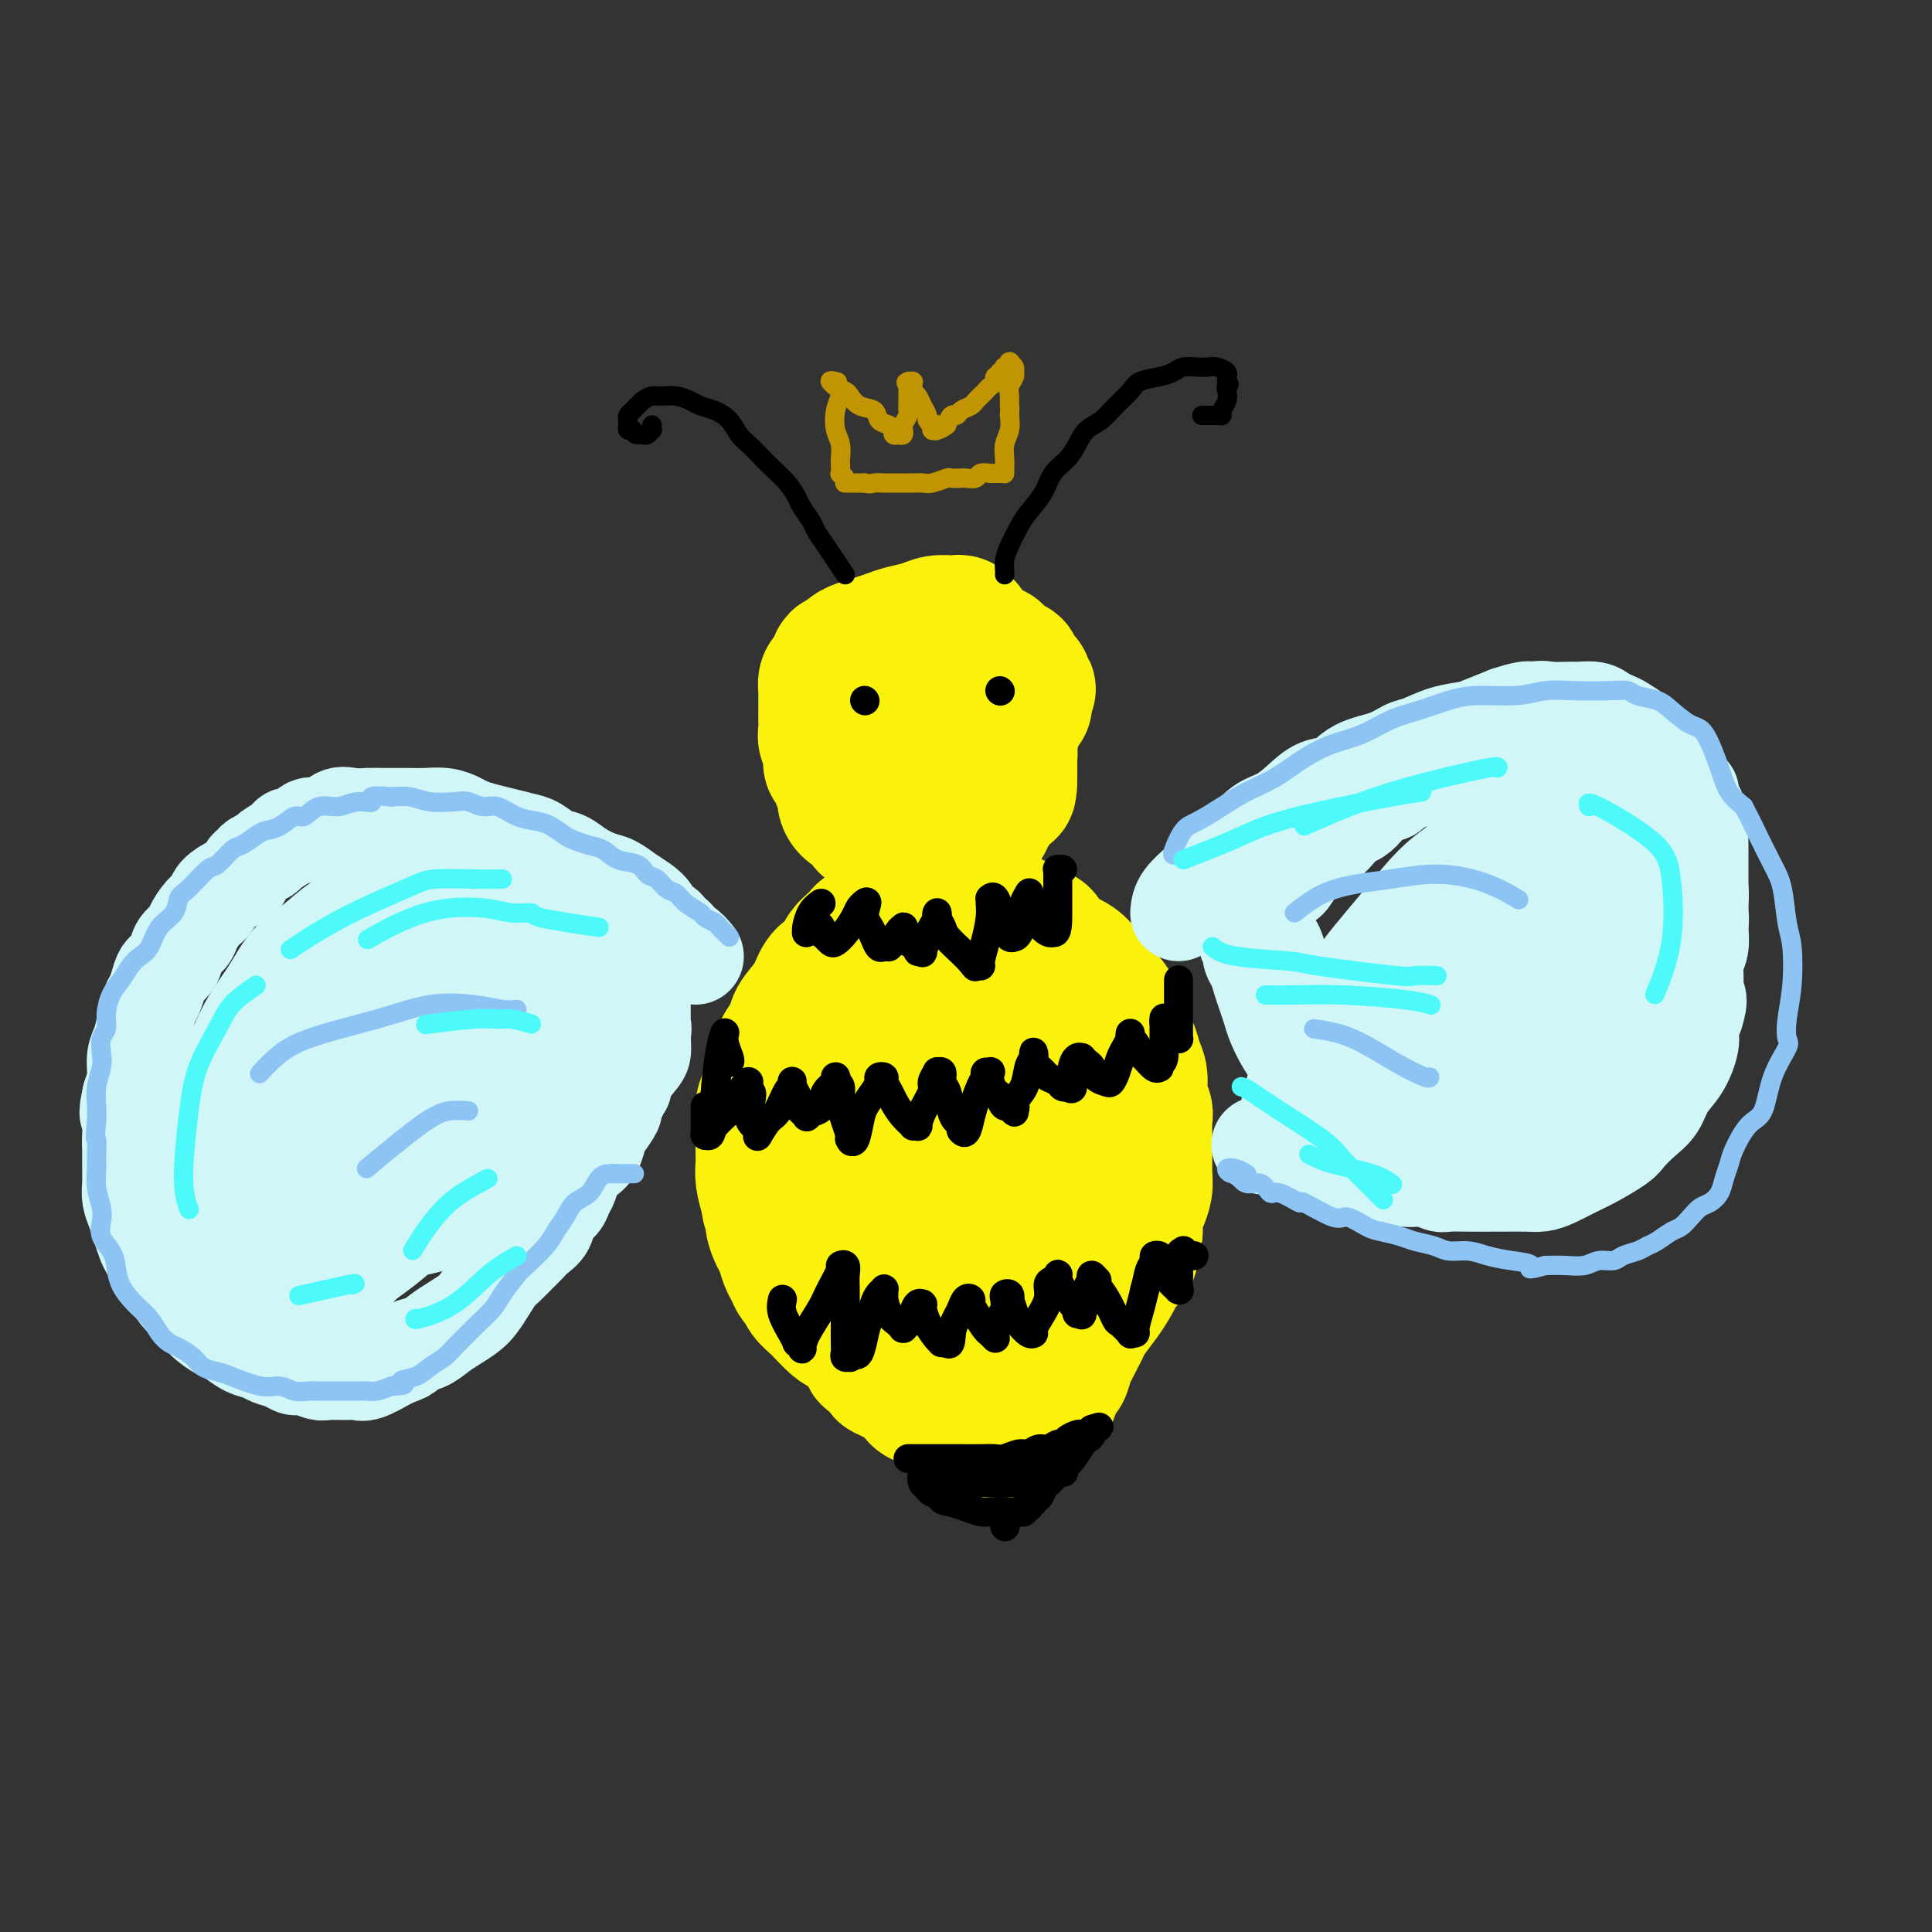 <svg viewBox='0 0 400 400' version='1.1' xmlns='http://www.w3.org/2000/svg' xmlns:xlink='http://www.w3.org/1999/xlink'><rect x="0" y="0" width="400" height="400" fill="#333333" stroke="none"/><g fill='none' stroke='rgb(251,242,11)' stroke-width='28' stroke-linecap='round' stroke-linejoin='round'><path d='M183,133c-1.919,0.333 -3.839,0.667 -5,1c-1.161,0.333 -1.564,0.667 -2,1c-0.436,0.333 -0.905,0.667 -1,1c-0.095,0.333 0.185,0.667 0,1c-0.185,0.333 -0.834,0.665 -1,1c-0.166,0.335 0.151,0.672 0,1c-0.151,0.328 -0.772,0.646 -1,1c-0.228,0.354 -0.065,0.743 0,1c0.065,0.257 0.031,0.382 0,1c-0.031,0.618 -0.061,1.728 0,2c0.061,0.272 0.212,-0.293 0,0c-0.212,0.293 -0.789,1.444 -1,2c-0.211,0.556 -0.057,0.516 0,1c0.057,0.484 0.015,1.491 0,2c-0.015,0.509 -0.005,0.520 0,1c0.005,0.480 0.004,1.429 0,2c-0.004,0.571 -0.012,0.765 0,1c0.012,0.235 0.046,0.511 0,1c-0.046,0.489 -0.170,1.192 0,2c0.170,0.808 0.633,1.722 1,2c0.367,0.278 0.637,-0.079 1,0c0.363,0.079 0.818,0.594 1,1c0.182,0.406 0.091,0.703 0,1'/><path d='M175,160c0.637,0.780 0.729,0.731 1,1c0.271,0.269 0.720,0.857 1,1c0.280,0.143 0.392,-0.159 1,0c0.608,0.159 1.714,0.778 2,1c0.286,0.222 -0.247,0.045 0,0c0.247,-0.045 1.274,0.040 2,0c0.726,-0.040 1.152,-0.207 2,0c0.848,0.207 2.120,0.788 3,1c0.880,0.212 1.370,0.054 2,0c0.630,-0.054 1.399,-0.003 2,0c0.601,0.003 1.032,-0.041 2,0c0.968,0.041 2.472,0.167 3,0c0.528,-0.167 0.082,-0.626 1,-1c0.918,-0.374 3.202,-0.662 4,-1c0.798,-0.338 0.111,-0.727 0,-1c-0.111,-0.273 0.354,-0.429 1,-1c0.646,-0.571 1.473,-1.556 2,-2c0.527,-0.444 0.753,-0.346 1,-1c0.247,-0.654 0.515,-2.060 1,-3c0.485,-0.940 1.187,-1.414 2,-2c0.813,-0.586 1.738,-1.285 2,-2c0.262,-0.715 -0.140,-1.445 0,-2c0.140,-0.555 0.822,-0.936 1,-1c0.178,-0.064 -0.148,0.189 0,0c0.148,-0.189 0.772,-0.821 1,-1c0.228,-0.179 0.061,0.096 0,0c-0.061,-0.096 -0.016,-0.564 0,-1c0.016,-0.436 0.005,-0.839 0,-1c-0.005,-0.161 -0.002,-0.081 0,0'/><path d='M212,144c1.702,-2.721 0.456,-0.523 0,0c-0.456,0.523 -0.121,-0.630 0,-1c0.121,-0.370 0.030,0.042 0,0c-0.030,-0.042 0.002,-0.537 0,-1c-0.002,-0.463 -0.039,-0.894 0,-1c0.039,-0.106 0.155,0.111 0,0c-0.155,-0.111 -0.580,-0.552 -1,-1c-0.420,-0.448 -0.835,-0.904 -1,-1c-0.165,-0.096 -0.082,0.168 0,0c0.082,-0.168 0.161,-0.767 0,-1c-0.161,-0.233 -0.564,-0.101 -1,0c-0.436,0.101 -0.906,0.172 -1,0c-0.094,-0.172 0.186,-0.586 0,-1c-0.186,-0.414 -0.839,-0.829 -1,-1c-0.161,-0.171 0.168,-0.098 0,0c-0.168,0.098 -0.834,0.222 -1,0c-0.166,-0.222 0.166,-0.791 0,-1c-0.166,-0.209 -0.832,-0.060 -1,0c-0.168,0.060 0.162,0.030 0,0c-0.162,-0.030 -0.817,-0.061 -1,0c-0.183,0.061 0.106,0.212 0,0c-0.106,-0.212 -0.606,-0.789 -1,-1c-0.394,-0.211 -0.683,-0.057 -1,0c-0.317,0.057 -0.662,0.015 -1,0c-0.338,-0.015 -0.668,-0.004 -1,0c-0.332,0.004 -0.666,0.001 -1,0c-0.334,-0.001 -0.667,-0.001 -1,0'/><path d='M198,134c-1.641,-0.155 -1.742,-0.041 -2,0c-0.258,0.041 -0.671,0.011 -1,0c-0.329,-0.011 -0.573,-0.003 -1,0c-0.427,0.003 -1.038,0.001 -1,0c0.038,-0.001 0.725,-0.000 1,0c0.275,0.000 0.137,0.000 0,0'/><path d='M185,136c2.551,-0.201 5.101,-0.401 7,0c1.899,0.401 3.145,1.405 4,2c0.855,0.595 1.319,0.782 2,1c0.681,0.218 1.578,0.466 2,1c0.422,0.534 0.370,1.355 1,2c0.630,0.645 1.944,1.114 3,2c1.056,0.886 1.856,2.191 2,3c0.144,0.809 -0.368,1.124 0,2c0.368,0.876 1.615,2.315 2,3c0.385,0.685 -0.093,0.618 0,1c0.093,0.382 0.758,1.215 1,2c0.242,0.785 0.063,1.524 0,2c-0.063,0.476 -0.010,0.690 0,1c0.010,0.310 -0.025,0.717 0,1c0.025,0.283 0.109,0.443 0,1c-0.109,0.557 -0.411,1.510 -1,2c-0.589,0.490 -1.466,0.517 -2,1c-0.534,0.483 -0.724,1.424 -1,2c-0.276,0.576 -0.638,0.788 -1,1'/><path d='M204,166c-1.357,1.723 -2.249,2.030 -3,2c-0.751,-0.030 -1.360,-0.397 -2,0c-0.640,0.397 -1.311,1.556 -2,2c-0.689,0.444 -1.395,0.171 -2,0c-0.605,-0.171 -1.108,-0.242 -2,0c-0.892,0.242 -2.174,0.797 -3,1c-0.826,0.203 -1.195,0.055 -2,0c-0.805,-0.055 -2.047,-0.016 -3,0c-0.953,0.016 -1.618,0.011 -2,0c-0.382,-0.011 -0.482,-0.026 -1,0c-0.518,0.026 -1.453,0.093 -2,0c-0.547,-0.093 -0.706,-0.348 -1,-1c-0.294,-0.652 -0.723,-1.703 -1,-2c-0.277,-0.297 -0.403,0.158 -1,0c-0.597,-0.158 -1.667,-0.929 -2,-2c-0.333,-1.071 0.069,-2.440 0,-3c-0.069,-0.560 -0.611,-0.310 -1,-1c-0.389,-0.690 -0.626,-2.320 -1,-3c-0.374,-0.680 -0.885,-0.408 -1,-1c-0.115,-0.592 0.165,-2.046 0,-3c-0.165,-0.954 -0.776,-1.406 -1,-2c-0.224,-0.594 -0.060,-1.329 0,-2c0.060,-0.671 0.016,-1.278 0,-2c-0.016,-0.722 -0.005,-1.559 0,-2c0.005,-0.441 0.004,-0.485 0,-1c-0.004,-0.515 -0.011,-1.500 0,-2c0.011,-0.500 0.042,-0.515 0,-1c-0.042,-0.485 -0.156,-1.439 0,-2c0.156,-0.561 0.580,-0.728 1,-1c0.420,-0.272 0.834,-0.649 1,-1c0.166,-0.351 0.083,-0.675 0,-1'/><path d='M173,138c0.488,-2.173 0.706,-1.107 1,-1c0.294,0.107 0.662,-0.745 1,-1c0.338,-0.255 0.646,0.086 1,0c0.354,-0.086 0.754,-0.601 1,-1c0.246,-0.399 0.338,-0.684 1,-1c0.662,-0.316 1.895,-0.663 3,-1c1.105,-0.337 2.082,-0.665 3,-1c0.918,-0.335 1.776,-0.678 3,-1c1.224,-0.322 2.814,-0.623 4,-1c1.186,-0.377 1.968,-0.829 3,-1c1.032,-0.171 2.314,-0.062 3,0c0.686,0.062 0.775,0.076 1,0c0.225,-0.076 0.584,-0.243 1,0c0.416,0.243 0.889,0.895 1,1c0.111,0.105 -0.139,-0.339 0,0c0.139,0.339 0.667,1.459 1,2c0.333,0.541 0.470,0.501 1,1c0.530,0.499 1.452,1.536 2,2c0.548,0.464 0.720,0.355 1,1c0.280,0.645 0.667,2.045 1,3c0.333,0.955 0.611,1.466 1,2c0.389,0.534 0.889,1.093 1,2c0.111,0.907 -0.166,2.163 0,3c0.166,0.837 0.777,1.255 1,2c0.223,0.745 0.060,1.816 0,3c-0.060,1.184 -0.016,2.481 0,3c0.016,0.519 0.004,0.261 0,1c-0.004,0.739 -0.001,2.477 0,3c0.001,0.523 0.000,-0.167 0,0c-0.000,0.167 -0.000,1.191 0,2c0.000,0.809 0.000,1.405 0,2'/><path d='M209,162c-0.024,3.051 -0.585,1.180 -1,1c-0.415,-0.180 -0.685,1.333 -1,2c-0.315,0.667 -0.676,0.489 -1,1c-0.324,0.511 -0.612,1.710 -1,2c-0.388,0.290 -0.877,-0.330 -1,0c-0.123,0.330 0.121,1.609 0,2c-0.121,0.391 -0.608,-0.108 -1,0c-0.392,0.108 -0.691,0.821 -1,1c-0.309,0.179 -0.630,-0.176 -1,0c-0.370,0.176 -0.790,0.882 -1,1c-0.210,0.118 -0.210,-0.353 -1,0c-0.790,0.353 -2.368,1.529 -3,2c-0.632,0.471 -0.316,0.235 0,0'/><path d='M190,178c-0.763,-0.091 -1.526,-0.182 -2,0c-0.474,0.182 -0.659,0.637 -1,1c-0.341,0.363 -0.837,0.633 -1,1c-0.163,0.367 0.008,0.830 0,1c-0.008,0.170 -0.194,0.046 0,0c0.194,-0.046 0.770,-0.013 1,0c0.230,0.013 0.115,0.007 0,0'/><path d='M195,185c-1.484,0.297 -2.968,0.594 -4,1c-1.032,0.406 -1.613,0.922 -2,1c-0.387,0.078 -0.579,-0.282 -1,0c-0.421,0.282 -1.071,1.205 -2,2c-0.929,0.795 -2.135,1.461 -3,2c-0.865,0.539 -1.387,0.952 -2,2c-0.613,1.048 -1.316,2.731 -2,4c-0.684,1.269 -1.349,2.125 -2,3c-0.651,0.875 -1.289,1.767 -2,3c-0.711,1.233 -1.496,2.805 -2,4c-0.504,1.195 -0.727,2.013 -1,3c-0.273,0.987 -0.595,2.141 -1,3c-0.405,0.859 -0.893,1.422 -1,2c-0.107,0.578 0.169,1.173 0,2c-0.169,0.827 -0.781,1.888 -1,3c-0.219,1.112 -0.045,2.276 0,3c0.045,0.724 -0.041,1.007 0,2c0.041,0.993 0.207,2.696 0,4c-0.207,1.304 -0.788,2.211 -1,3c-0.212,0.789 -0.057,1.462 0,2c0.057,0.538 0.015,0.943 0,2c-0.015,1.057 -0.004,2.768 0,4c0.004,1.232 0.001,1.986 0,3c-0.001,1.014 -0.000,2.290 0,3c0.000,0.710 0.000,0.855 0,1'/><path d='M168,247c-0.772,6.605 -0.203,3.119 0,2c0.203,-1.119 0.039,0.131 0,1c-0.039,0.869 0.046,1.358 0,2c-0.046,0.642 -0.223,1.439 0,2c0.223,0.561 0.848,0.888 1,1c0.152,0.112 -0.167,0.011 0,1c0.167,0.989 0.822,3.070 1,4c0.178,0.930 -0.121,0.709 0,1c0.121,0.291 0.662,1.092 1,2c0.338,0.908 0.472,1.921 1,3c0.528,1.079 1.451,2.224 2,3c0.549,0.776 0.726,1.182 1,2c0.274,0.818 0.647,2.047 1,3c0.353,0.953 0.687,1.631 1,2c0.313,0.369 0.604,0.428 1,1c0.396,0.572 0.898,1.658 1,2c0.102,0.342 -0.194,-0.058 0,0c0.194,0.058 0.878,0.575 1,1c0.122,0.425 -0.318,0.759 0,1c0.318,0.241 1.395,0.389 2,1c0.605,0.611 0.738,1.684 1,2c0.262,0.316 0.651,-0.123 1,0c0.349,0.123 0.656,0.810 1,1c0.344,0.190 0.725,-0.118 1,0c0.275,0.118 0.444,0.662 1,1c0.556,0.338 1.500,0.469 2,1c0.500,0.531 0.557,1.462 1,2c0.443,0.538 1.273,0.683 2,1c0.727,0.317 1.351,0.805 3,2c1.649,1.195 4.325,3.098 7,5'/><path d='M202,297c4.089,3.311 3.311,3.089 3,3c-0.311,-0.089 -0.156,-0.044 0,0'/><path d='M200,184c1.261,1.554 2.522,3.108 4,5c1.478,1.892 3.172,4.123 4,5c0.828,0.877 0.788,0.399 1,1c0.212,0.601 0.675,2.282 1,3c0.325,0.718 0.511,0.475 1,1c0.489,0.525 1.282,1.820 2,3c0.718,1.180 1.362,2.247 2,3c0.638,0.753 1.270,1.194 2,2c0.730,0.806 1.558,1.977 2,3c0.442,1.023 0.499,1.897 1,3c0.501,1.103 1.445,2.434 2,3c0.555,0.566 0.722,0.366 1,1c0.278,0.634 0.667,2.102 1,3c0.333,0.898 0.610,1.227 1,2c0.390,0.773 0.893,1.992 1,3c0.107,1.008 -0.182,1.806 0,3c0.182,1.194 0.833,2.784 1,4c0.167,1.216 -0.151,2.058 0,3c0.151,0.942 0.771,1.984 1,3c0.229,1.016 0.065,2.004 0,3c-0.065,0.996 -0.033,1.998 0,3'/><path d='M228,244c0.619,4.013 0.165,2.046 0,2c-0.165,-0.046 -0.043,1.828 0,3c0.043,1.172 0.008,1.641 0,2c-0.008,0.359 0.013,0.609 0,1c-0.013,0.391 -0.060,0.924 0,2c0.060,1.076 0.227,2.696 0,4c-0.227,1.304 -0.848,2.291 -1,3c-0.152,0.709 0.166,1.139 0,2c-0.166,0.861 -0.814,2.152 -1,3c-0.186,0.848 0.091,1.252 0,2c-0.091,0.748 -0.549,1.839 -1,3c-0.451,1.161 -0.894,2.393 -1,3c-0.106,0.607 0.126,0.591 0,1c-0.126,0.409 -0.610,1.243 -1,2c-0.390,0.757 -0.686,1.438 -1,2c-0.314,0.562 -0.646,1.007 -1,2c-0.354,0.993 -0.728,2.535 -1,3c-0.272,0.465 -0.440,-0.145 -1,1c-0.560,1.145 -1.512,4.047 -2,5c-0.488,0.953 -0.512,-0.043 -1,0c-0.488,0.043 -1.441,1.126 -2,2c-0.559,0.874 -0.724,1.540 -1,2c-0.276,0.460 -0.661,0.715 -1,1c-0.339,0.285 -0.630,0.599 -1,1c-0.370,0.401 -0.817,0.889 -1,1c-0.183,0.111 -0.101,-0.156 0,0c0.101,0.156 0.219,0.734 0,1c-0.219,0.266 -0.777,0.219 -1,0c-0.223,-0.219 -0.112,-0.609 0,-1'/><path d='M209,297c-1.381,0.590 -0.832,-1.435 -1,-3c-0.168,-1.565 -1.053,-2.670 -2,-5c-0.947,-2.330 -1.955,-5.886 -3,-9c-1.045,-3.114 -2.126,-5.786 -3,-9c-0.874,-3.214 -1.541,-6.970 -2,-9c-0.459,-2.030 -0.712,-2.336 -1,-4c-0.288,-1.664 -0.613,-4.688 -1,-7c-0.387,-2.312 -0.836,-3.912 -1,-7c-0.164,-3.088 -0.042,-7.666 0,-11c0.042,-3.334 0.003,-5.426 0,-9c-0.003,-3.574 0.030,-8.629 0,-11c-0.030,-2.371 -0.125,-2.056 0,-3c0.125,-0.944 0.468,-3.146 1,-5c0.532,-1.854 1.252,-3.358 2,-5c0.748,-1.642 1.525,-3.421 2,-5c0.475,-1.579 0.649,-2.959 1,-4c0.351,-1.041 0.879,-1.744 1,-2c0.121,-0.256 -0.164,-0.066 0,0c0.164,0.066 0.776,0.009 1,0c0.224,-0.009 0.059,0.030 0,0c-0.059,-0.030 -0.012,-0.127 0,0c0.012,0.127 -0.011,0.480 0,1c0.011,0.520 0.055,1.208 0,2c-0.055,0.792 -0.211,1.688 0,3c0.211,1.312 0.789,3.038 1,5c0.211,1.962 0.057,4.158 0,7c-0.057,2.842 -0.015,6.329 0,9c0.015,2.671 0.004,4.527 0,7c-0.004,2.473 -0.001,5.564 0,8c0.001,2.436 0.001,4.218 0,6'/><path d='M204,237c0.261,8.691 0.413,6.419 0,7c-0.413,0.581 -1.391,4.015 -2,6c-0.609,1.985 -0.849,2.522 -1,4c-0.151,1.478 -0.212,3.899 -1,6c-0.788,2.101 -2.302,3.883 -3,5c-0.698,1.117 -0.579,1.567 -1,3c-0.421,1.433 -1.383,3.847 -2,5c-0.617,1.153 -0.891,1.044 -1,1c-0.109,-0.044 -0.055,-0.022 0,0'/><path d='M186,192c-0.107,-0.009 -0.214,-0.017 -1,0c-0.786,0.017 -2.252,0.060 -3,0c-0.748,-0.060 -0.777,-0.224 -1,0c-0.223,0.224 -0.641,0.837 -1,1c-0.359,0.163 -0.659,-0.122 -1,0c-0.341,0.122 -0.724,0.652 -1,1c-0.276,0.348 -0.444,0.514 -1,1c-0.556,0.486 -1.498,1.291 -2,2c-0.502,0.709 -0.562,1.323 -1,2c-0.438,0.677 -1.254,1.416 -2,2c-0.746,0.584 -1.422,1.013 -2,2c-0.578,0.987 -1.058,2.534 -2,4c-0.942,1.466 -2.347,2.852 -3,4c-0.653,1.148 -0.556,2.057 -1,3c-0.444,0.943 -1.429,1.918 -2,3c-0.571,1.082 -0.727,2.271 -1,3c-0.273,0.729 -0.662,0.999 -1,2c-0.338,1.001 -0.627,2.732 -1,4c-0.373,1.268 -0.832,2.072 -1,3c-0.168,0.928 -0.046,1.980 0,3c0.046,1.020 0.015,2.008 0,3c-0.015,0.992 -0.014,1.988 0,3c0.014,1.012 0.042,2.042 0,3c-0.042,0.958 -0.155,1.845 0,3c0.155,1.155 0.577,2.577 1,4'/><path d='M159,248c0.394,3.541 0.879,2.892 1,3c0.121,0.108 -0.122,0.973 0,2c0.122,1.027 0.610,2.215 1,3c0.390,0.785 0.682,1.165 1,2c0.318,0.835 0.661,2.124 1,3c0.339,0.876 0.672,1.338 1,2c0.328,0.662 0.649,1.523 1,2c0.351,0.477 0.731,0.569 1,1c0.269,0.431 0.427,1.200 1,2c0.573,0.800 1.562,1.629 2,2c0.438,0.371 0.325,0.282 1,1c0.675,0.718 2.137,2.242 3,3c0.863,0.758 1.128,0.750 2,1c0.872,0.250 2.350,0.760 5,2c2.650,1.240 6.471,3.212 8,4c1.529,0.788 0.764,0.394 0,0'/><path d='M207,189c2.766,1.657 5.532,3.314 7,4c1.468,0.686 1.638,0.399 2,1c0.362,0.601 0.916,2.088 2,3c1.084,0.912 2.696,1.248 4,2c1.304,0.752 2.299,1.921 3,3c0.701,1.079 1.109,2.070 2,3c0.891,0.930 2.266,1.799 3,3c0.734,1.201 0.828,2.732 1,4c0.172,1.268 0.423,2.271 1,3c0.577,0.729 1.479,1.183 2,2c0.521,0.817 0.661,1.998 1,3c0.339,1.002 0.875,1.824 1,3c0.125,1.176 -0.163,2.707 0,4c0.163,1.293 0.775,2.349 1,3c0.225,0.651 0.061,0.897 0,2c-0.061,1.103 -0.019,3.062 0,4c0.019,0.938 0.015,0.856 0,2c-0.015,1.144 -0.043,3.514 0,5c0.043,1.486 0.155,2.089 0,3c-0.155,0.911 -0.578,2.131 -1,3c-0.422,0.869 -0.844,1.388 -1,2c-0.156,0.612 -0.044,1.318 0,2c0.044,0.682 0.022,1.341 0,2'/><path d='M235,255c-0.565,4.451 -0.977,3.079 -1,3c-0.023,-0.079 0.343,1.136 0,2c-0.343,0.864 -1.394,1.379 -2,2c-0.606,0.621 -0.767,1.348 -1,2c-0.233,0.652 -0.537,1.228 -1,2c-0.463,0.772 -1.083,1.741 -2,3c-0.917,1.259 -2.131,2.807 -3,4c-0.869,1.193 -1.393,2.030 -2,3c-0.607,0.970 -1.298,2.074 -2,3c-0.702,0.926 -1.417,1.674 -2,2c-0.583,0.326 -1.036,0.231 -2,1c-0.964,0.769 -2.441,2.402 -3,3c-0.559,0.598 -0.201,0.160 0,0c0.201,-0.160 0.247,-0.043 0,0c-0.247,0.043 -0.785,0.012 -1,0c-0.215,-0.012 -0.108,-0.006 0,0'/><path d='M206,232c-0.196,-1.345 -0.393,-2.690 0,1c0.393,3.690 1.375,12.417 2,18c0.625,5.583 0.893,8.024 1,9c0.107,0.976 0.054,0.488 0,0'/></g>
<g fill='none' stroke='rgb(0,0,0)' stroke-width='6' stroke-linecap='round' stroke-linejoin='round'><path d='M208,316c0.000,0.000 0.100,0.100 0.1,0.1'/><path d='M188,302c0.292,0.000 0.584,0.000 2,0c1.416,-0.000 3.955,-0.000 5,0c1.045,0.000 0.597,0.001 1,0c0.403,-0.001 1.659,-0.004 3,0c1.341,0.004 2.768,0.016 4,0c1.232,-0.016 2.270,-0.061 3,0c0.730,0.061 1.154,0.228 2,0c0.846,-0.228 2.114,-0.850 3,-1c0.886,-0.150 1.389,0.171 2,0c0.611,-0.171 1.328,-0.833 2,-1c0.672,-0.167 1.297,0.162 2,0c0.703,-0.162 1.484,-0.814 2,-1c0.516,-0.186 0.768,0.095 1,0c0.232,-0.095 0.444,-0.565 1,-1c0.556,-0.435 1.455,-0.835 2,-1c0.545,-0.165 0.734,-0.097 1,0c0.266,0.097 0.607,0.222 1,0c0.393,-0.222 0.837,-0.791 1,-1c0.163,-0.209 0.044,-0.056 0,0c-0.044,0.056 -0.013,0.016 0,0c0.013,-0.016 0.006,-0.008 0,0'/><path d='M226,296c3.080,-0.974 0.781,-0.409 0,0c-0.781,0.409 -0.043,0.662 0,1c0.043,0.338 -0.608,0.763 -1,1c-0.392,0.237 -0.525,0.287 -1,1c-0.475,0.713 -1.293,2.087 -2,3c-0.707,0.913 -1.302,1.363 -2,2c-0.698,0.637 -1.497,1.462 -2,2c-0.503,0.538 -0.708,0.789 -1,1c-0.292,0.211 -0.670,0.381 -1,1c-0.330,0.619 -0.610,1.686 -1,2c-0.390,0.314 -0.889,-0.126 -1,0c-0.111,0.126 0.168,0.819 0,1c-0.168,0.181 -0.781,-0.149 -1,0c-0.219,0.149 -0.044,0.776 0,1c0.044,0.224 -0.045,0.046 0,0c0.045,-0.046 0.222,0.040 0,0c-0.222,-0.040 -0.843,-0.207 -1,0c-0.157,0.207 0.151,0.788 0,1c-0.151,0.212 -0.761,0.057 -1,0c-0.239,-0.057 -0.109,-0.015 0,0c0.109,0.015 0.195,0.004 0,0c-0.195,-0.004 -0.670,-0.000 -1,0c-0.330,0.000 -0.514,-0.003 -1,0c-0.486,0.003 -1.274,0.012 -2,0c-0.726,-0.012 -1.391,-0.044 -2,0c-0.609,0.044 -1.164,0.166 -2,0c-0.836,-0.166 -1.953,-0.619 -3,-1c-1.047,-0.381 -2.023,-0.691 -3,-1'/><path d='M197,311c-2.664,-0.334 -1.824,-0.668 -2,-1c-0.176,-0.332 -1.368,-0.663 -2,-1c-0.632,-0.337 -0.705,-0.679 -1,-1c-0.295,-0.321 -0.813,-0.622 -1,-1c-0.187,-0.378 -0.042,-0.833 0,-1c0.042,-0.167 -0.017,-0.044 0,0c0.017,0.044 0.111,0.011 0,0c-0.111,-0.011 -0.428,0.001 0,0c0.428,-0.001 1.601,-0.014 2,0c0.399,0.014 0.024,0.056 0,0c-0.024,-0.056 0.301,-0.210 1,0c0.699,0.210 1.770,0.786 3,1c1.230,0.214 2.620,0.068 4,0c1.380,-0.068 2.752,-0.057 4,0c1.248,0.057 2.372,0.159 4,0c1.628,-0.159 3.759,-0.578 5,-1c1.241,-0.422 1.590,-0.845 2,-1c0.410,-0.155 0.880,-0.042 1,0c0.120,0.042 -0.108,0.012 0,0c0.108,-0.012 0.554,-0.006 1,0'/><path d='M218,305c4.242,-0.314 1.346,-0.098 0,0c-1.346,0.098 -1.143,0.079 -1,0c0.143,-0.079 0.226,-0.217 0,0c-0.226,0.217 -0.762,0.790 -1,1c-0.238,0.210 -0.179,0.056 -1,0c-0.821,-0.056 -2.524,-0.015 -4,0c-1.476,0.015 -2.726,0.004 -4,0c-1.274,-0.004 -2.572,-0.001 -4,0c-1.428,0.001 -2.985,0.000 -4,0c-1.015,-0.000 -1.487,-0.000 -2,0c-0.513,0.000 -1.065,0.000 -1,0c0.065,-0.000 0.748,-0.000 1,0c0.252,0.000 0.072,0.000 0,0c-0.072,-0.000 -0.036,-0.000 0,0'/><path d='M162,269c-0.194,0.878 -0.388,1.755 0,3c0.388,1.245 1.357,2.857 2,4c0.643,1.143 0.958,1.816 1,2c0.042,0.184 -0.189,-0.120 0,0c0.189,0.120 0.798,0.666 1,1c0.202,0.334 -0.005,0.457 0,0c0.005,-0.457 0.221,-1.495 1,-3c0.779,-1.505 2.122,-3.477 3,-5c0.878,-1.523 1.293,-2.599 2,-4c0.707,-1.401 1.706,-3.129 2,-4c0.294,-0.871 -0.117,-0.884 0,-1c0.117,-0.116 0.763,-0.333 1,0c0.237,0.333 0.064,1.216 0,2c-0.064,0.784 -0.018,1.468 0,3c0.018,1.532 0.009,3.913 0,6c-0.009,2.087 -0.017,3.880 0,5c0.017,1.120 0.060,1.565 0,2c-0.060,0.435 -0.222,0.859 0,1c0.222,0.141 0.829,-0.000 1,0c0.171,0.000 -0.094,0.143 0,0c0.094,-0.143 0.547,-0.571 1,-1'/><path d='M177,280c0.869,1.865 1.543,-1.973 2,-4c0.457,-2.027 0.697,-2.243 1,-3c0.303,-0.757 0.670,-2.056 1,-3c0.330,-0.944 0.624,-1.534 1,-2c0.376,-0.466 0.835,-0.809 1,-1c0.165,-0.191 0.037,-0.231 0,0c-0.037,0.231 0.018,0.731 0,1c-0.018,0.269 -0.110,0.307 0,1c0.110,0.693 0.421,2.043 1,3c0.579,0.957 1.426,1.522 2,2c0.574,0.478 0.875,0.869 1,1c0.125,0.131 0.075,0.003 0,0c-0.075,-0.003 -0.174,0.118 0,0c0.174,-0.118 0.621,-0.476 1,-1c0.379,-0.524 0.690,-1.212 1,-2c0.310,-0.788 0.618,-1.674 1,-2c0.382,-0.326 0.836,-0.093 1,0c0.164,0.093 0.036,0.046 0,0c-0.036,-0.046 0.018,-0.089 0,0c-0.018,0.089 -0.110,0.311 0,1c0.110,0.689 0.421,1.845 1,3c0.579,1.155 1.427,2.310 2,3c0.573,0.690 0.872,0.917 1,1c0.128,0.083 0.086,0.022 0,0c-0.086,-0.022 -0.215,-0.006 0,0c0.215,0.006 0.776,0.002 1,0c0.224,-0.002 0.112,-0.001 0,0'/><path d='M196,278c0.952,0.943 0.833,-0.701 1,-2c0.167,-1.299 0.618,-2.255 1,-3c0.382,-0.745 0.693,-1.281 1,-2c0.307,-0.719 0.611,-1.622 1,-2c0.389,-0.378 0.863,-0.232 1,0c0.137,0.232 -0.065,0.549 0,1c0.065,0.451 0.396,1.035 1,2c0.604,0.965 1.483,2.311 2,3c0.517,0.689 0.674,0.719 1,1c0.326,0.281 0.822,0.812 1,1c0.178,0.188 0.037,0.034 0,0c-0.037,-0.034 0.029,0.051 0,0c-0.029,-0.051 -0.152,-0.238 0,-1c0.152,-0.762 0.580,-2.100 1,-3c0.420,-0.900 0.831,-1.361 1,-2c0.169,-0.639 0.097,-1.456 0,-2c-0.097,-0.544 -0.219,-0.815 0,-1c0.219,-0.185 0.779,-0.282 1,0c0.221,0.282 0.104,0.945 0,1c-0.104,0.055 -0.196,-0.497 0,0c0.196,0.497 0.679,2.042 1,3c0.321,0.958 0.478,1.329 1,2c0.522,0.671 1.407,1.642 2,2c0.593,0.358 0.894,0.104 1,0c0.106,-0.104 0.018,-0.059 0,0c-0.018,0.059 0.034,0.131 0,0c-0.034,-0.131 -0.152,-0.466 0,-1c0.152,-0.534 0.576,-1.267 1,-2'/><path d='M215,273c0.774,-1.200 1.710,-2.701 2,-4c0.290,-1.299 -0.066,-2.397 0,-3c0.066,-0.603 0.553,-0.713 1,-1c0.447,-0.287 0.854,-0.752 1,-1c0.146,-0.248 0.032,-0.280 0,0c-0.032,0.280 0.020,0.873 0,1c-0.020,0.127 -0.112,-0.211 0,0c0.112,0.211 0.426,0.970 1,2c0.574,1.030 1.407,2.331 2,3c0.593,0.669 0.948,0.705 1,1c0.052,0.295 -0.197,0.848 0,1c0.197,0.152 0.841,-0.097 1,0c0.159,0.097 -0.167,0.539 0,0c0.167,-0.539 0.828,-2.058 1,-3c0.172,-0.942 -0.147,-1.306 0,-2c0.147,-0.694 0.758,-1.717 1,-2c0.242,-0.283 0.116,0.175 0,0c-0.116,-0.175 -0.222,-0.982 0,-1c0.222,-0.018 0.770,0.752 1,1c0.230,0.248 0.140,-0.027 0,0c-0.140,0.027 -0.331,0.354 0,1c0.331,0.646 1.184,1.609 2,3c0.816,1.391 1.596,3.210 2,4c0.404,0.790 0.433,0.551 1,1c0.567,0.449 1.671,1.587 2,2c0.329,0.413 -0.119,0.102 0,0c0.119,-0.102 0.805,0.003 1,0c0.195,-0.003 -0.101,-0.116 0,-1c0.101,-0.884 0.600,-2.538 1,-4c0.400,-1.462 0.700,-2.731 1,-4'/><path d='M237,267c0.625,-2.193 0.688,-3.174 1,-4c0.312,-0.826 0.871,-1.497 1,-2c0.129,-0.503 -0.174,-0.837 0,-1c0.174,-0.163 0.825,-0.155 1,0c0.175,0.155 -0.125,0.458 0,1c0.125,0.542 0.674,1.323 1,2c0.326,0.677 0.427,1.250 1,2c0.573,0.750 1.618,1.677 2,2c0.382,0.323 0.103,0.043 0,0c-0.103,-0.043 -0.029,0.150 0,0c0.029,-0.150 0.011,-0.643 0,-1c-0.011,-0.357 -0.017,-0.579 0,-1c0.017,-0.421 0.058,-1.042 0,-2c-0.058,-0.958 -0.214,-2.253 0,-3c0.214,-0.747 0.797,-0.946 1,-1c0.203,-0.054 0.027,0.038 0,0c-0.027,-0.038 0.096,-0.206 0,0c-0.096,0.206 -0.410,0.786 0,1c0.410,0.214 1.546,0.061 2,0c0.454,-0.061 0.227,-0.031 0,0'/><path d='M146,229c-0.001,1.607 -0.001,3.215 0,4c0.001,0.785 0.004,0.748 0,1c-0.004,0.252 -0.014,0.795 0,1c0.014,0.205 0.053,0.073 0,0c-0.053,-0.073 -0.198,-0.087 0,0c0.198,0.087 0.739,0.276 1,0c0.261,-0.276 0.242,-1.016 1,-2c0.758,-0.984 2.294,-2.211 3,-3c0.706,-0.789 0.581,-1.140 1,-2c0.419,-0.860 1.380,-2.227 2,-3c0.620,-0.773 0.898,-0.950 1,-1c0.102,-0.050 0.027,0.028 0,0c-0.027,-0.028 -0.007,-0.161 0,0c0.007,0.161 0.002,0.618 0,1c-0.002,0.382 -0.001,0.691 0,1'/><path d='M155,226c1.348,-0.347 0.218,2.284 0,4c-0.218,1.716 0.476,2.515 1,3c0.524,0.485 0.878,0.656 1,1c0.122,0.344 0.010,0.863 0,1c-0.010,0.137 0.081,-0.107 0,0c-0.081,0.107 -0.333,0.566 0,0c0.333,-0.566 1.252,-2.155 2,-3c0.748,-0.845 1.325,-0.945 2,-2c0.675,-1.055 1.448,-3.065 2,-4c0.552,-0.935 0.884,-0.794 1,-1c0.116,-0.206 0.015,-0.757 0,-1c-0.015,-0.243 0.057,-0.177 0,0c-0.057,0.177 -0.241,0.465 0,1c0.241,0.535 0.908,1.317 1,2c0.092,0.683 -0.393,1.268 0,2c0.393,0.732 1.662,1.612 2,2c0.338,0.388 -0.256,0.283 0,0c0.256,-0.283 1.361,-0.745 2,-1c0.639,-0.255 0.812,-0.303 1,-1c0.188,-0.697 0.390,-2.044 1,-3c0.610,-0.956 1.626,-1.521 2,-2c0.374,-0.479 0.104,-0.873 0,-1c-0.104,-0.127 -0.043,0.012 0,0c0.043,-0.012 0.067,-0.177 0,0c-0.067,0.177 -0.225,0.694 0,1c0.225,0.306 0.834,0.402 1,1c0.166,0.598 -0.109,1.700 0,3c0.109,1.300 0.603,2.800 1,4c0.397,1.200 0.699,2.100 1,3'/><path d='M176,235c0.477,1.943 0.168,1.300 0,1c-0.168,-0.300 -0.196,-0.258 0,0c0.196,0.258 0.617,0.732 1,0c0.383,-0.732 0.728,-2.669 1,-4c0.272,-1.331 0.469,-2.056 1,-3c0.531,-0.944 1.395,-2.107 2,-3c0.605,-0.893 0.950,-1.515 1,-2c0.050,-0.485 -0.194,-0.833 0,-1c0.194,-0.167 0.828,-0.155 1,0c0.172,0.155 -0.118,0.452 0,1c0.118,0.548 0.643,1.348 1,2c0.357,0.652 0.544,1.155 1,2c0.456,0.845 1.179,2.032 2,3c0.821,0.968 1.738,1.716 2,2c0.262,0.284 -0.132,0.105 0,0c0.132,-0.105 0.791,-0.135 1,0c0.209,0.135 -0.031,0.435 0,0c0.031,-0.435 0.333,-1.605 1,-3c0.667,-1.395 1.699,-3.017 2,-4c0.301,-0.983 -0.130,-1.329 0,-2c0.130,-0.671 0.823,-1.668 1,-2c0.177,-0.332 -0.160,0.001 0,0c0.160,-0.001 0.816,-0.337 1,0c0.184,0.337 -0.105,1.347 0,2c0.105,0.653 0.603,0.948 1,2c0.397,1.052 0.694,2.859 1,4c0.306,1.141 0.621,1.615 1,2c0.379,0.385 0.823,0.681 1,1c0.177,0.319 0.089,0.659 0,1'/><path d='M199,234c1.123,1.513 1.429,-0.704 2,-3c0.571,-2.296 1.407,-4.669 2,-6c0.593,-1.331 0.943,-1.619 1,-2c0.057,-0.381 -0.178,-0.855 0,-1c0.178,-0.145 0.769,0.040 1,0c0.231,-0.040 0.102,-0.304 0,0c-0.102,0.304 -0.177,1.177 0,2c0.177,0.823 0.608,1.597 1,2c0.392,0.403 0.747,0.435 1,1c0.253,0.565 0.406,1.663 1,2c0.594,0.337 1.630,-0.085 2,0c0.370,0.085 0.074,0.679 0,1c-0.074,0.321 0.075,0.370 0,0c-0.075,-0.370 -0.374,-1.161 0,-2c0.374,-0.839 1.421,-1.728 2,-3c0.579,-1.272 0.692,-2.926 1,-4c0.308,-1.074 0.813,-1.568 1,-2c0.187,-0.432 0.057,-0.803 0,-1c-0.057,-0.197 -0.042,-0.222 0,0c0.042,0.222 0.109,0.689 0,1c-0.109,0.311 -0.394,0.465 0,1c0.394,0.535 1.468,1.450 2,2c0.532,0.550 0.521,0.736 1,1c0.479,0.264 1.448,0.607 2,1c0.552,0.393 0.687,0.837 1,1c0.313,0.163 0.804,0.047 1,0c0.196,-0.047 0.098,-0.023 0,0'/><path d='M221,225c1.321,1.006 1.124,0.020 1,-1c-0.124,-1.020 -0.174,-2.074 0,-3c0.174,-0.926 0.572,-1.724 1,-2c0.428,-0.276 0.887,-0.029 1,0c0.113,0.029 -0.121,-0.161 0,0c0.121,0.161 0.596,0.671 1,1c0.404,0.329 0.738,0.475 1,1c0.262,0.525 0.451,1.427 1,2c0.549,0.573 1.456,0.817 2,1c0.544,0.183 0.724,0.305 1,0c0.276,-0.305 0.648,-1.038 1,-2c0.352,-0.962 0.683,-2.152 1,-3c0.317,-0.848 0.621,-1.352 1,-2c0.379,-0.648 0.833,-1.438 1,-2c0.167,-0.562 0.048,-0.895 0,-1c-0.048,-0.105 -0.024,0.017 0,0c0.024,-0.017 0.047,-0.175 0,0c-0.047,0.175 -0.164,0.681 0,1c0.164,0.319 0.608,0.449 1,1c0.392,0.551 0.732,1.521 1,2c0.268,0.479 0.464,0.465 1,1c0.536,0.535 1.412,1.618 2,2c0.588,0.382 0.889,0.065 1,0c0.111,-0.065 0.032,0.124 0,0c-0.032,-0.124 -0.016,-0.562 0,-1'/><path d='M240,220c1.155,0.227 1.042,-1.705 1,-3c-0.042,-1.295 -0.012,-1.952 0,-3c0.012,-1.048 0.006,-2.488 0,-3c-0.006,-0.512 -0.013,-0.096 0,0c0.013,0.096 0.046,-0.128 0,0c-0.046,0.128 -0.170,0.609 0,1c0.170,0.391 0.634,0.692 1,1c0.366,0.308 0.634,0.624 1,1c0.366,0.376 0.830,0.814 1,1c0.170,0.186 0.046,0.121 0,0c-0.046,-0.121 -0.012,-0.299 0,-1c0.012,-0.701 0.003,-1.925 0,-3c-0.003,-1.075 -0.001,-2.001 0,-3c0.001,-0.999 0.000,-2.072 0,-3c-0.000,-0.928 -0.000,-1.713 0,-2c0.000,-0.287 0.000,-0.077 0,0c-0.000,0.077 -0.000,0.022 0,0c0.000,-0.022 0.000,-0.011 0,0'/><path d='M170,187c-0.730,0.534 -1.461,1.069 -2,2c-0.539,0.931 -0.887,2.260 -1,3c-0.113,0.740 0.008,0.892 0,1c-0.008,0.108 -0.147,0.172 0,0c0.147,-0.172 0.579,-0.579 1,-1c0.421,-0.421 0.830,-0.856 1,-1c0.170,-0.144 0.101,0.003 0,0c-0.101,-0.003 -0.234,-0.155 0,0c0.234,0.155 0.836,0.617 1,1c0.164,0.383 -0.108,0.686 0,1c0.108,0.314 0.596,0.639 1,1c0.404,0.361 0.724,0.759 1,1c0.276,0.241 0.508,0.324 1,0c0.492,-0.324 1.242,-1.054 2,-2c0.758,-0.946 1.523,-2.109 2,-3c0.477,-0.891 0.667,-1.509 1,-2c0.333,-0.491 0.809,-0.855 1,-1c0.191,-0.145 0.095,-0.073 0,0'/><path d='M179,187c1.035,-0.943 0.122,0.700 0,2c-0.122,1.300 0.546,2.257 1,3c0.454,0.743 0.695,1.271 1,2c0.305,0.729 0.673,1.657 1,2c0.327,0.343 0.612,0.099 1,0c0.388,-0.099 0.878,-0.055 1,0c0.122,0.055 -0.125,0.119 0,0c0.125,-0.119 0.621,-0.422 1,-1c0.379,-0.578 0.639,-1.430 1,-2c0.361,-0.570 0.823,-0.858 1,-1c0.177,-0.142 0.071,-0.139 0,0c-0.071,0.139 -0.106,0.415 0,1c0.106,0.585 0.353,1.480 1,2c0.647,0.520 1.693,0.665 2,1c0.307,0.335 -0.125,0.858 0,1c0.125,0.142 0.808,-0.098 1,0c0.192,0.098 -0.106,0.534 0,0c0.106,-0.534 0.617,-2.038 1,-3c0.383,-0.962 0.639,-1.383 1,-2c0.361,-0.617 0.828,-1.431 1,-2c0.172,-0.569 0.050,-0.892 0,-1c-0.050,-0.108 -0.026,0.000 0,0c0.026,-0.000 0.055,-0.110 0,0c-0.055,0.110 -0.194,0.438 0,1c0.194,0.562 0.722,1.357 1,2c0.278,0.643 0.306,1.135 1,2c0.694,0.865 2.056,2.104 3,3c0.944,0.896 1.472,1.448 2,2'/><path d='M201,199c1.246,1.615 0.859,1.152 1,1c0.141,-0.152 0.808,0.005 1,0c0.192,-0.005 -0.092,-0.173 0,-1c0.092,-0.827 0.560,-2.312 1,-4c0.440,-1.688 0.853,-3.580 1,-5c0.147,-1.420 0.029,-2.370 0,-3c-0.029,-0.630 0.030,-0.941 0,-1c-0.030,-0.059 -0.149,0.133 0,0c0.149,-0.133 0.564,-0.592 1,0c0.436,0.592 0.891,2.236 1,3c0.109,0.764 -0.129,0.650 0,1c0.129,0.350 0.626,1.166 1,2c0.374,0.834 0.626,1.688 1,2c0.374,0.312 0.870,0.082 1,0c0.130,-0.082 -0.105,-0.015 0,0c0.105,0.015 0.550,-0.020 1,-1c0.450,-0.980 0.905,-2.904 1,-4c0.095,-1.096 -0.172,-1.363 0,-2c0.172,-0.637 0.781,-1.644 1,-2c0.219,-0.356 0.047,-0.062 0,0c-0.047,0.062 0.033,-0.109 0,0c-0.033,0.109 -0.177,0.499 0,1c0.177,0.501 0.674,1.115 1,2c0.326,0.885 0.479,2.041 1,3c0.521,0.959 1.409,1.720 2,2c0.591,0.280 0.883,0.080 1,0c0.117,-0.080 0.058,-0.040 0,0'/><path d='M218,193c1.000,0.591 0.999,-1.933 1,-4c0.001,-2.067 0.004,-3.678 0,-5c-0.004,-1.322 -0.015,-2.354 0,-3c0.015,-0.646 0.056,-0.905 0,-1c-0.056,-0.095 -0.207,-0.026 0,0c0.207,0.026 0.774,0.007 1,0c0.226,-0.007 0.113,-0.004 0,0'/><path d='M151,220c0.114,-0.145 0.227,-0.289 0,-1c-0.227,-0.711 -0.796,-1.987 -1,-3c-0.204,-1.013 -0.044,-1.762 0,-2c0.044,-0.238 -0.027,0.035 0,0c0.027,-0.035 0.151,-0.377 0,0c-0.151,0.377 -0.576,1.472 -1,4c-0.424,2.528 -0.845,6.488 -1,9c-0.155,2.512 -0.044,3.575 0,4c0.044,0.425 0.022,0.213 0,0'/><path d='M179,145c0.000,0.000 0.100,0.100 0.1,0.1'/><path d='M207,143c0.000,0.000 0.100,0.100 0.1,0.1'/></g>
<g fill='none' stroke='rgb(0,0,0)' stroke-width='4' stroke-linecap='round' stroke-linejoin='round'><path d='M208,119c0.017,-0.259 0.034,-0.519 0,-1c-0.034,-0.481 -0.118,-1.184 0,-2c0.118,-0.816 0.439,-1.744 1,-3c0.561,-1.256 1.361,-2.839 2,-4c0.639,-1.161 1.116,-1.899 2,-3c0.884,-1.101 2.175,-2.564 3,-4c0.825,-1.436 1.183,-2.845 2,-4c0.817,-1.155 2.094,-2.055 3,-3c0.906,-0.945 1.440,-1.933 2,-3c0.560,-1.067 1.145,-2.212 2,-3c0.855,-0.788 1.979,-1.219 3,-2c1.021,-0.781 1.940,-1.911 3,-3c1.060,-1.089 2.261,-2.138 3,-3c0.739,-0.862 1.017,-1.537 2,-2c0.983,-0.463 2.672,-0.712 4,-1c1.328,-0.288 2.295,-0.614 3,-1c0.705,-0.386 1.149,-0.833 2,-1c0.851,-0.167 2.109,-0.056 3,0c0.891,0.056 1.416,0.056 2,0c0.584,-0.056 1.229,-0.170 2,0c0.771,0.170 1.669,0.623 2,1c0.331,0.377 0.095,0.679 0,1c-0.095,0.321 -0.047,0.660 0,1'/><path d='M254,79c0.933,0.655 0.265,0.792 0,1c-0.265,0.208 -0.126,0.486 0,1c0.126,0.514 0.241,1.262 0,2c-0.241,0.738 -0.838,1.466 -1,2c-0.162,0.534 0.111,0.875 0,1c-0.111,0.125 -0.605,0.033 -1,0c-0.395,-0.033 -0.691,-0.009 -1,0c-0.309,0.009 -0.633,0.002 -1,0c-0.367,-0.002 -0.779,-0.001 -1,0c-0.221,0.001 -0.252,0.000 0,0c0.252,-0.000 0.786,-0.000 1,0c0.214,0.000 0.107,0.000 0,0'/><path d='M175,119c-0.675,-1.009 -1.351,-2.017 -2,-3c-0.649,-0.983 -1.273,-1.939 -2,-3c-0.727,-1.061 -1.559,-2.226 -2,-3c-0.441,-0.774 -0.492,-1.156 -1,-2c-0.508,-0.844 -1.472,-2.150 -2,-3c-0.528,-0.850 -0.620,-1.243 -1,-2c-0.380,-0.757 -1.046,-1.878 -2,-3c-0.954,-1.122 -2.194,-2.243 -3,-3c-0.806,-0.757 -1.177,-1.148 -2,-2c-0.823,-0.852 -2.097,-2.165 -3,-3c-0.903,-0.835 -1.434,-1.193 -2,-2c-0.566,-0.807 -1.165,-2.062 -2,-3c-0.835,-0.938 -1.904,-1.558 -3,-2c-1.096,-0.442 -2.219,-0.708 -3,-1c-0.781,-0.292 -1.220,-0.612 -2,-1c-0.780,-0.388 -1.900,-0.843 -3,-1c-1.100,-0.157 -2.179,-0.015 -3,0c-0.821,0.015 -1.383,-0.098 -2,0c-0.617,0.098 -1.290,0.407 -2,1c-0.710,0.593 -1.459,1.469 -2,2c-0.541,0.531 -0.874,0.717 -1,1c-0.126,0.283 -0.044,0.664 0,1c0.044,0.336 0.050,0.629 0,1c-0.050,0.371 -0.157,0.820 0,1c0.157,0.180 0.579,0.090 1,0'/><path d='M131,89c0.178,0.850 0.622,0.975 1,1c0.378,0.025 0.690,-0.049 1,0c0.310,0.049 0.619,0.222 1,0c0.381,-0.222 0.834,-0.841 1,-1c0.166,-0.159 0.044,0.140 0,0c-0.044,-0.140 -0.012,-0.718 0,-1c0.012,-0.282 0.003,-0.268 0,0c-0.003,0.268 -0.001,0.791 0,1c0.001,0.209 0.000,0.105 0,0'/></g>
<g fill='none' stroke='rgb(208,246,247)' stroke-width='20' stroke-linecap='round' stroke-linejoin='round'><path d='M244,189c0.094,-0.940 0.188,-1.880 1,-3c0.812,-1.120 2.342,-2.420 3,-3c0.658,-0.580 0.443,-0.438 1,-1c0.557,-0.562 1.884,-1.826 3,-3c1.116,-1.174 2.020,-2.256 3,-3c0.980,-0.744 2.036,-1.149 3,-2c0.964,-0.851 1.836,-2.148 3,-3c1.164,-0.852 2.619,-1.257 4,-2c1.381,-0.743 2.687,-1.823 4,-3c1.313,-1.177 2.634,-2.452 4,-3c1.366,-0.548 2.776,-0.369 4,-1c1.224,-0.631 2.262,-2.071 4,-3c1.738,-0.929 4.178,-1.348 6,-2c1.822,-0.652 3.028,-1.536 4,-2c0.972,-0.464 1.711,-0.508 3,-1c1.289,-0.492 3.129,-1.431 5,-2c1.871,-0.569 3.773,-0.769 5,-1c1.227,-0.231 1.779,-0.495 3,-1c1.221,-0.505 3.110,-1.253 5,-2'/><path d='M312,148c6.851,-2.260 4.478,-0.409 4,0c-0.478,0.409 0.939,-0.623 2,-1c1.061,-0.377 1.764,-0.098 3,0c1.236,0.098 3.003,0.015 4,0c0.997,-0.015 1.225,0.036 2,0c0.775,-0.036 2.099,-0.161 3,0c0.901,0.161 1.381,0.607 2,1c0.619,0.393 1.377,0.732 2,1c0.623,0.268 1.112,0.465 2,1c0.888,0.535 2.177,1.408 3,2c0.823,0.592 1.181,0.904 2,2c0.819,1.096 2.100,2.975 3,4c0.900,1.025 1.421,1.194 2,2c0.579,0.806 1.217,2.249 2,3c0.783,0.751 1.712,0.810 2,1c0.288,0.190 -0.067,0.511 0,1c0.067,0.489 0.554,1.144 1,2c0.446,0.856 0.852,1.911 1,3c0.148,1.089 0.040,2.213 0,3c-0.040,0.787 -0.011,1.237 0,2c0.011,0.763 0.003,1.839 0,3c-0.003,1.161 -0.001,2.408 0,3c0.001,0.592 -0.000,0.528 0,1c0.000,0.472 0.001,1.478 0,2c-0.001,0.522 -0.004,0.559 0,1c0.004,0.441 0.016,1.287 0,2c-0.016,0.713 -0.060,1.293 0,2c0.060,0.707 0.222,1.540 0,2c-0.222,0.460 -0.829,0.547 -1,1c-0.171,0.453 0.094,1.272 0,2c-0.094,0.728 -0.547,1.364 -1,2'/><path d='M350,196c0.108,5.169 0.376,2.593 0,2c-0.376,-0.593 -1.398,0.798 -2,2c-0.602,1.202 -0.784,2.217 -1,3c-0.216,0.783 -0.465,1.336 -1,2c-0.535,0.664 -1.354,1.439 -2,2c-0.646,0.561 -1.117,0.909 -2,2c-0.883,1.091 -2.179,2.926 -3,4c-0.821,1.074 -1.168,1.386 -2,2c-0.832,0.614 -2.148,1.530 -3,2c-0.852,0.470 -1.239,0.493 -2,1c-0.761,0.507 -1.894,1.499 -3,2c-1.106,0.501 -2.183,0.512 -3,1c-0.817,0.488 -1.374,1.454 -2,2c-0.626,0.546 -1.322,0.671 -2,1c-0.678,0.329 -1.337,0.863 -2,1c-0.663,0.137 -1.328,-0.122 -2,0c-0.672,0.122 -1.349,0.624 -2,1c-0.651,0.376 -1.275,0.627 -2,1c-0.725,0.373 -1.550,0.869 -2,1c-0.450,0.131 -0.525,-0.105 -1,0c-0.475,0.105 -1.350,0.549 -2,1c-0.650,0.451 -1.076,0.909 -2,1c-0.924,0.091 -2.345,-0.186 -3,0c-0.655,0.186 -0.543,0.833 -1,1c-0.457,0.167 -1.485,-0.148 -2,0c-0.515,0.148 -0.519,0.758 -1,1c-0.481,0.242 -1.438,0.116 -2,0c-0.562,-0.116 -0.728,-0.224 -1,0c-0.272,0.224 -0.649,0.778 -1,1c-0.351,0.222 -0.675,0.111 -1,0'/><path d='M295,233c-6.920,2.801 -3.219,0.803 -2,0c1.219,-0.803 -0.045,-0.412 -1,0c-0.955,0.412 -1.603,0.846 -2,1c-0.397,0.154 -0.544,0.027 -1,0c-0.456,-0.027 -1.221,0.045 -2,0c-0.779,-0.045 -1.570,-0.208 -2,0c-0.430,0.208 -0.497,0.788 -1,1c-0.503,0.212 -1.440,0.057 -2,0c-0.560,-0.057 -0.741,-0.016 -1,0c-0.259,0.016 -0.595,0.008 -1,0c-0.405,-0.008 -0.878,-0.016 -1,0c-0.122,0.016 0.107,0.057 0,0c-0.107,-0.057 -0.550,-0.211 -1,0c-0.450,0.211 -0.908,0.789 -1,1c-0.092,0.211 0.183,0.057 0,0c-0.183,-0.057 -0.823,-0.016 -1,0c-0.177,0.016 0.107,0.008 0,0c-0.107,-0.008 -0.607,-0.016 -1,0c-0.393,0.016 -0.678,0.057 -1,0c-0.322,-0.057 -0.681,-0.211 -1,0c-0.319,0.211 -0.597,0.789 -1,1c-0.403,0.211 -0.930,0.057 -1,0c-0.070,-0.057 0.318,-0.015 0,0c-0.318,0.015 -1.342,0.004 -2,0c-0.658,-0.004 -0.950,-0.001 -1,0c-0.050,0.001 0.141,0.000 0,0c-0.141,-0.000 -0.615,-0.000 -1,0c-0.385,0.000 -0.681,0.000 -1,0c-0.319,-0.000 -0.663,-0.000 -1,0c-0.337,0.000 -0.669,0.000 -1,0'/><path d='M264,237c-4.731,0.619 -1.058,0.166 0,0c1.058,-0.166 -0.500,-0.044 -1,0c-0.500,0.044 0.059,0.012 0,0c-0.059,-0.012 -0.735,-0.003 -1,0c-0.265,0.003 -0.120,0.001 0,0c0.120,-0.001 0.213,-0.000 0,0c-0.213,0.000 -0.733,0.000 -1,0c-0.267,-0.000 -0.283,-0.000 0,0c0.283,0.000 0.864,0.000 1,0c0.136,-0.000 -0.174,-0.000 0,0c0.174,0.000 0.830,0.000 1,0c0.170,-0.000 -0.147,-0.000 0,0c0.147,0.000 0.756,0.000 1,0c0.244,-0.000 0.122,-0.000 0,0'/><path d='M264,237c0.745,0.029 1.108,0.103 1,0c-0.108,-0.103 -0.685,-0.382 0,0c0.685,0.382 2.634,1.426 4,2c1.366,0.574 2.151,0.680 3,1c0.849,0.320 1.764,0.855 3,1c1.236,0.145 2.794,-0.101 4,0c1.206,0.101 2.059,0.548 3,1c0.941,0.452 1.971,0.910 3,1c1.029,0.090 2.056,-0.186 3,0c0.944,0.186 1.805,0.834 3,1c1.195,0.166 2.726,-0.152 4,0c1.274,0.152 2.293,0.773 3,1c0.707,0.227 1.102,0.061 2,0c0.898,-0.061 2.299,-0.016 4,0c1.701,0.016 3.704,0.002 5,0c1.296,-0.002 1.887,0.007 3,0c1.113,-0.007 2.750,-0.031 4,0c1.250,0.031 2.114,0.118 3,0c0.886,-0.118 1.794,-0.439 3,-1c1.206,-0.561 2.710,-1.361 4,-2c1.290,-0.639 2.366,-1.118 4,-2c1.634,-0.882 3.826,-2.168 5,-3c1.174,-0.832 1.329,-1.211 2,-2c0.671,-0.789 1.858,-1.990 3,-3c1.142,-1.010 2.239,-1.831 3,-3c0.761,-1.169 1.187,-2.686 2,-4c0.813,-1.314 2.012,-2.424 3,-4c0.988,-1.576 1.766,-3.617 2,-5c0.234,-1.383 -0.076,-2.110 0,-3c0.076,-0.890 0.538,-1.945 1,-3'/><path d='M351,210c1.233,-3.719 0.316,-3.517 0,-4c-0.316,-0.483 -0.032,-1.652 0,-3c0.032,-1.348 -0.188,-2.874 0,-4c0.188,-1.126 0.783,-1.851 1,-3c0.217,-1.149 0.055,-2.720 0,-4c-0.055,-1.280 -0.003,-2.268 0,-3c0.003,-0.732 -0.041,-1.208 0,-2c0.041,-0.792 0.169,-1.901 0,-3c-0.169,-1.099 -0.636,-2.190 -1,-3c-0.364,-0.810 -0.627,-1.340 -1,-2c-0.373,-0.660 -0.856,-1.450 -1,-2c-0.144,-0.550 0.050,-0.858 -1,-2c-1.050,-1.142 -3.345,-3.117 -4,-4c-0.655,-0.883 0.331,-0.674 0,-1c-0.331,-0.326 -1.980,-1.187 -3,-2c-1.020,-0.813 -1.412,-1.579 -2,-2c-0.588,-0.421 -1.372,-0.499 -2,-1c-0.628,-0.501 -1.099,-1.426 -2,-2c-0.901,-0.574 -2.230,-0.799 -3,-1c-0.770,-0.201 -0.979,-0.380 -2,-1c-1.021,-0.620 -2.853,-1.683 -4,-2c-1.147,-0.317 -1.609,0.111 -3,0c-1.391,-0.111 -3.711,-0.762 -5,-1c-1.289,-0.238 -1.547,-0.064 -2,0c-0.453,0.064 -1.100,0.019 -2,0c-0.900,-0.019 -2.054,-0.013 -4,0c-1.946,0.013 -4.684,0.031 -6,0c-1.316,-0.031 -1.208,-0.111 -2,0c-0.792,0.111 -2.482,0.415 -4,1c-1.518,0.585 -2.862,1.453 -4,2c-1.138,0.547 -2.069,0.774 -3,1'/><path d='M291,162c-4.700,1.036 -2.950,1.625 -3,2c-0.050,0.375 -1.900,0.537 -3,1c-1.100,0.463 -1.449,1.227 -2,2c-0.551,0.773 -1.302,1.554 -2,2c-0.698,0.446 -1.342,0.557 -2,1c-0.658,0.443 -1.331,1.220 -2,2c-0.669,0.780 -1.335,1.565 -2,2c-0.665,0.435 -1.330,0.521 -2,1c-0.670,0.479 -1.344,1.350 -2,2c-0.656,0.650 -1.294,1.077 -2,2c-0.706,0.923 -1.479,2.341 -2,3c-0.521,0.659 -0.790,0.557 -2,1c-1.210,0.443 -3.361,1.429 -4,2c-0.639,0.571 0.236,0.727 0,1c-0.236,0.273 -1.581,0.662 -2,1c-0.419,0.338 0.087,0.626 0,1c-0.087,0.374 -0.769,0.833 -1,1c-0.231,0.167 -0.011,0.043 0,0c0.011,-0.043 -0.186,-0.005 0,0c0.186,0.005 0.756,-0.021 1,0c0.244,0.021 0.162,0.091 0,0c-0.162,-0.091 -0.404,-0.344 0,0c0.404,0.344 1.455,1.285 2,2c0.545,0.715 0.584,1.204 1,2c0.416,0.796 1.208,1.898 2,3'/><path d='M264,196c0.896,1.925 0.636,2.237 1,3c0.364,0.763 1.351,1.978 2,3c0.649,1.022 0.959,1.851 1,3c0.041,1.149 -0.188,2.617 0,4c0.188,1.383 0.793,2.683 1,4c0.207,1.317 0.017,2.653 0,4c-0.017,1.347 0.139,2.705 0,4c-0.139,1.295 -0.573,2.526 -1,4c-0.427,1.474 -0.847,3.191 -1,4c-0.153,0.809 -0.037,0.711 0,1c0.037,0.289 -0.003,0.964 0,1c0.003,0.036 0.051,-0.567 0,-1c-0.051,-0.433 -0.201,-0.696 0,-1c0.201,-0.304 0.752,-0.649 1,-1c0.248,-0.351 0.193,-0.707 1,-2c0.807,-1.293 2.476,-3.523 4,-6c1.524,-2.477 2.903,-5.200 4,-8c1.097,-2.800 1.911,-5.675 3,-8c1.089,-2.325 2.453,-4.098 4,-6c1.547,-1.902 3.278,-3.931 5,-6c1.722,-2.069 3.434,-4.176 5,-6c1.566,-1.824 2.986,-3.364 5,-5c2.014,-1.636 4.622,-3.366 7,-5c2.378,-1.634 4.525,-3.171 6,-4c1.475,-0.829 2.279,-0.951 3,-1c0.721,-0.049 1.361,-0.024 2,0'/><path d='M317,171c3.798,-2.318 1.793,-0.614 1,0c-0.793,0.614 -0.375,0.139 0,0c0.375,-0.139 0.705,0.059 1,0c0.295,-0.059 0.555,-0.374 1,0c0.445,0.374 1.075,1.437 2,2c0.925,0.563 2.144,0.626 3,1c0.856,0.374 1.350,1.060 2,2c0.650,0.940 1.456,2.135 2,3c0.544,0.865 0.827,1.402 1,2c0.173,0.598 0.235,1.259 0,2c-0.235,0.741 -0.768,1.562 -3,4c-2.232,2.438 -6.161,6.493 -9,9c-2.839,2.507 -4.586,3.466 -9,6c-4.414,2.534 -11.494,6.641 -14,8c-2.506,1.359 -0.439,-0.031 -1,0c-0.561,0.031 -3.750,1.484 -6,2c-2.250,0.516 -3.560,0.097 -4,0c-0.440,-0.097 -0.011,0.129 0,0c0.011,-0.129 -0.398,-0.611 0,-2c0.398,-1.389 1.601,-3.684 3,-6c1.399,-2.316 2.992,-4.652 5,-7c2.008,-2.348 4.430,-4.707 7,-7c2.570,-2.293 5.287,-4.521 8,-6c2.713,-1.479 5.423,-2.208 8,-3c2.577,-0.792 5.023,-1.645 7,-2c1.977,-0.355 3.486,-0.210 5,0c1.514,0.210 3.033,0.484 4,1c0.967,0.516 1.383,1.272 2,2c0.617,0.728 1.435,1.427 2,2c0.565,0.573 0.876,1.021 1,2c0.124,0.979 0.062,2.490 0,4'/><path d='M336,190c0.414,1.335 0.949,1.672 0,4c-0.949,2.328 -3.380,6.647 -5,9c-1.620,2.353 -2.427,2.739 -4,4c-1.573,1.261 -3.910,3.398 -6,5c-2.090,1.602 -3.932,2.668 -6,4c-2.068,1.332 -4.360,2.931 -7,4c-2.640,1.069 -5.626,1.608 -8,2c-2.374,0.392 -4.137,0.636 -6,1c-1.863,0.364 -3.828,0.847 -5,1c-1.172,0.153 -1.551,-0.024 -2,0c-0.449,0.024 -0.969,0.250 -1,0c-0.031,-0.250 0.427,-0.976 0,-1c-0.427,-0.024 -1.738,0.655 1,-2c2.738,-2.655 9.525,-8.645 14,-12c4.475,-3.355 6.639,-4.077 9,-5c2.361,-0.923 4.921,-2.048 7,-3c2.079,-0.952 3.678,-1.731 5,-2c1.322,-0.269 2.368,-0.029 3,0c0.632,0.029 0.849,-0.153 1,0c0.151,0.153 0.237,0.641 0,1c-0.237,0.359 -0.797,0.588 -1,1c-0.203,0.412 -0.048,1.006 -1,2c-0.952,0.994 -3.010,2.387 -5,4c-1.990,1.613 -3.911,3.445 -6,5c-2.089,1.555 -4.347,2.833 -7,4c-2.653,1.167 -5.700,2.221 -8,3c-2.300,0.779 -3.854,1.281 -6,2c-2.146,0.719 -4.886,1.655 -7,2c-2.114,0.345 -3.604,0.099 -5,0c-1.396,-0.099 -2.698,-0.049 -4,0'/><path d='M276,223c-5.229,1.057 -3.302,0.198 -3,0c0.302,-0.198 -1.022,0.264 -2,0c-0.978,-0.264 -1.610,-1.253 -2,-2c-0.390,-0.747 -0.538,-1.253 -1,-2c-0.462,-0.747 -1.237,-1.736 -2,-3c-0.763,-1.264 -1.514,-2.804 -2,-4c-0.486,-1.196 -0.708,-2.049 -1,-3c-0.292,-0.951 -0.653,-1.998 -1,-3c-0.347,-1.002 -0.680,-1.957 -1,-3c-0.320,-1.043 -0.626,-2.174 -1,-3c-0.374,-0.826 -0.815,-1.347 -1,-2c-0.185,-0.653 -0.116,-1.438 0,-2c0.116,-0.562 0.277,-0.902 0,-1c-0.277,-0.098 -0.991,0.045 -1,0c-0.009,-0.045 0.688,-0.277 1,0c0.312,0.277 0.238,1.064 0,1c-0.238,-0.064 -0.641,-0.979 0,0c0.641,0.979 2.326,3.851 3,5c0.674,1.149 0.337,0.574 0,0'/><path d='M144,198c-0.755,-0.910 -1.511,-1.820 -2,-2c-0.489,-0.180 -0.712,0.370 -1,0c-0.288,-0.370 -0.640,-1.660 -1,-2c-0.360,-0.340 -0.729,0.271 -1,0c-0.271,-0.271 -0.446,-1.423 -1,-2c-0.554,-0.577 -1.489,-0.578 -2,-1c-0.511,-0.422 -0.600,-1.264 -1,-2c-0.400,-0.736 -1.111,-1.366 -2,-2c-0.889,-0.634 -1.956,-1.273 -3,-2c-1.044,-0.727 -2.064,-1.542 -3,-2c-0.936,-0.458 -1.787,-0.560 -3,-1c-1.213,-0.440 -2.788,-1.217 -4,-2c-1.212,-0.783 -2.060,-1.572 -3,-2c-0.940,-0.428 -1.973,-0.496 -3,-1c-1.027,-0.504 -2.047,-1.445 -3,-2c-0.953,-0.555 -1.840,-0.726 -3,-1c-1.160,-0.274 -2.592,-0.652 -4,-1c-1.408,-0.348 -2.793,-0.668 -4,-1c-1.207,-0.332 -2.238,-0.677 -3,-1c-0.762,-0.323 -1.256,-0.622 -2,-1c-0.744,-0.378 -1.738,-0.833 -3,-1c-1.262,-0.167 -2.792,-0.045 -4,0c-1.208,0.045 -2.094,0.012 -3,0c-0.906,-0.012 -1.830,-0.003 -3,0c-1.170,0.003 -2.585,0.002 -4,0'/><path d='M78,169c-2.475,-0.009 -1.664,-0.033 -2,0c-0.336,0.033 -1.819,0.122 -3,0c-1.181,-0.122 -2.061,-0.454 -3,0c-0.939,0.454 -1.937,1.693 -3,2c-1.063,0.307 -2.190,-0.317 -3,0c-0.810,0.317 -1.301,1.577 -2,2c-0.699,0.423 -1.606,0.011 -2,0c-0.394,-0.011 -0.277,0.378 -1,1c-0.723,0.622 -2.288,1.475 -3,2c-0.712,0.525 -0.572,0.722 -1,1c-0.428,0.278 -1.426,0.637 -2,1c-0.574,0.363 -0.725,0.730 -1,1c-0.275,0.270 -0.675,0.443 -1,1c-0.325,0.557 -0.576,1.499 -1,2c-0.424,0.501 -1.021,0.561 -2,1c-0.979,0.439 -2.341,1.259 -3,2c-0.659,0.741 -0.614,1.405 -1,2c-0.386,0.595 -1.201,1.122 -2,2c-0.799,0.878 -1.580,2.108 -2,3c-0.420,0.892 -0.480,1.445 -1,2c-0.520,0.555 -1.501,1.111 -2,2c-0.499,0.889 -0.515,2.109 -1,3c-0.485,0.891 -1.439,1.452 -2,2c-0.561,0.548 -0.727,1.084 -1,2c-0.273,0.916 -0.651,2.211 -1,3c-0.349,0.789 -0.667,1.071 -1,2c-0.333,0.929 -0.680,2.506 -1,4c-0.320,1.494 -0.611,2.906 -1,4c-0.389,1.094 -0.874,1.872 -1,3c-0.126,1.128 0.107,2.608 0,4c-0.107,1.392 -0.553,2.696 -1,4'/><path d='M27,227c-1.083,4.725 -0.290,3.538 0,4c0.290,0.462 0.077,2.574 0,4c-0.077,1.426 -0.018,2.167 0,3c0.018,0.833 -0.006,1.759 0,3c0.006,1.241 0.043,2.798 0,4c-0.043,1.202 -0.167,2.050 0,3c0.167,0.950 0.625,2.001 1,3c0.375,0.999 0.667,1.947 1,3c0.333,1.053 0.708,2.211 1,3c0.292,0.789 0.501,1.208 1,2c0.499,0.792 1.289,1.955 2,3c0.711,1.045 1.344,1.970 2,3c0.656,1.030 1.334,2.164 2,3c0.666,0.836 1.318,1.375 2,2c0.682,0.625 1.393,1.337 2,2c0.607,0.663 1.111,1.277 2,2c0.889,0.723 2.162,1.556 3,2c0.838,0.444 1.239,0.500 2,1c0.761,0.500 1.881,1.444 3,2c1.119,0.556 2.238,0.722 3,1c0.762,0.278 1.167,0.667 2,1c0.833,0.333 2.094,0.611 3,1c0.906,0.389 1.457,0.889 2,1c0.543,0.111 1.076,-0.167 2,0c0.924,0.167 2.237,0.779 3,1c0.763,0.221 0.974,0.053 2,0c1.026,-0.053 2.866,0.011 4,0c1.134,-0.011 1.562,-0.096 2,0c0.438,0.096 0.887,0.372 2,0c1.113,-0.372 2.889,-1.392 4,-2c1.111,-0.608 1.555,-0.804 2,-1'/><path d='M82,281c3.011,-0.882 2.540,-1.587 3,-2c0.460,-0.413 1.852,-0.532 3,-1c1.148,-0.468 2.051,-1.283 3,-2c0.949,-0.717 1.945,-1.337 3,-2c1.055,-0.663 2.169,-1.371 3,-2c0.831,-0.629 1.377,-1.180 2,-2c0.623,-0.820 1.322,-1.910 2,-3c0.678,-1.090 1.336,-2.179 2,-3c0.664,-0.821 1.334,-1.374 2,-2c0.666,-0.626 1.329,-1.326 2,-2c0.671,-0.674 1.349,-1.321 2,-2c0.651,-0.679 1.273,-1.389 2,-2c0.727,-0.611 1.557,-1.121 2,-2c0.443,-0.879 0.499,-2.126 1,-3c0.501,-0.874 1.446,-1.375 2,-2c0.554,-0.625 0.715,-1.374 1,-2c0.285,-0.626 0.692,-1.131 1,-2c0.308,-0.869 0.515,-2.104 1,-3c0.485,-0.896 1.248,-1.452 2,-2c0.752,-0.548 1.493,-1.088 2,-2c0.507,-0.912 0.780,-2.197 1,-3c0.220,-0.803 0.388,-1.123 1,-2c0.612,-0.877 1.667,-2.310 2,-3c0.333,-0.690 -0.055,-0.635 0,-1c0.055,-0.365 0.553,-1.148 1,-2c0.447,-0.852 0.841,-1.772 1,-2c0.159,-0.228 0.081,0.234 0,0c-0.081,-0.234 -0.166,-1.166 0,-2c0.166,-0.834 0.583,-1.571 1,-2c0.417,-0.429 0.833,-0.551 1,-1c0.167,-0.449 0.083,-1.224 0,-2'/><path d='M131,218c2.950,-5.930 1.326,-2.754 1,-2c-0.326,0.754 0.645,-0.915 1,-2c0.355,-1.085 0.095,-1.586 0,-2c-0.095,-0.414 -0.025,-0.739 0,-1c0.025,-0.261 0.005,-0.457 0,-1c-0.005,-0.543 0.006,-1.433 0,-2c-0.006,-0.567 -0.028,-0.810 0,-1c0.028,-0.190 0.106,-0.328 0,-1c-0.106,-0.672 -0.396,-1.878 -1,-3c-0.604,-1.122 -1.521,-2.159 -2,-3c-0.479,-0.841 -0.521,-1.485 -1,-2c-0.479,-0.515 -1.395,-0.900 -3,-2c-1.605,-1.100 -3.900,-2.914 -5,-4c-1.100,-1.086 -1.007,-1.442 -2,-2c-0.993,-0.558 -3.073,-1.316 -4,-2c-0.927,-0.684 -0.702,-1.293 -2,-2c-1.298,-0.707 -4.121,-1.510 -6,-2c-1.879,-0.490 -2.816,-0.665 -4,-1c-1.184,-0.335 -2.616,-0.831 -4,-1c-1.384,-0.169 -2.721,-0.012 -4,0c-1.279,0.012 -2.501,-0.122 -4,0c-1.499,0.122 -3.274,0.500 -5,1c-1.726,0.500 -3.403,1.121 -5,2c-1.597,0.879 -3.115,2.015 -5,3c-1.885,0.985 -4.136,1.819 -6,3c-1.864,1.181 -3.342,2.708 -5,4c-1.658,1.292 -3.497,2.349 -5,4c-1.503,1.651 -2.671,3.896 -4,6c-1.329,2.104 -2.819,4.066 -4,6c-1.181,1.934 -2.052,3.838 -3,6c-0.948,2.162 -1.974,4.581 -3,7'/><path d='M46,224c-2.561,5.058 -1.963,5.203 -2,7c-0.037,1.797 -0.710,5.247 -1,8c-0.290,2.753 -0.197,4.811 0,7c0.197,2.189 0.497,4.510 1,7c0.503,2.490 1.208,5.150 2,7c0.792,1.850 1.671,2.890 3,4c1.329,1.110 3.106,2.291 5,3c1.894,0.709 3.903,0.947 6,1c2.097,0.053 4.280,-0.080 8,-2c3.720,-1.920 8.976,-5.628 12,-8c3.024,-2.372 3.817,-3.406 6,-6c2.183,-2.594 5.755,-6.746 8,-10c2.245,-3.254 3.162,-5.610 5,-9c1.838,-3.390 4.597,-7.814 6,-11c1.403,-3.186 1.448,-5.133 2,-7c0.552,-1.867 1.609,-3.652 2,-5c0.391,-1.348 0.116,-2.258 0,-3c-0.116,-0.742 -0.074,-1.317 0,-2c0.074,-0.683 0.179,-1.476 0,-2c-0.179,-0.524 -0.642,-0.781 -1,-1c-0.358,-0.219 -0.609,-0.401 -1,-1c-0.391,-0.599 -0.920,-1.617 -2,-2c-1.080,-0.383 -2.709,-0.132 -4,0c-1.291,0.132 -2.243,0.144 -4,0c-1.757,-0.144 -4.319,-0.443 -7,0c-2.681,0.443 -5.482,1.630 -8,3c-2.518,1.370 -4.755,2.925 -8,6c-3.245,3.075 -7.499,7.670 -10,10c-2.501,2.330 -3.250,2.397 -5,5c-1.750,2.603 -4.500,7.744 -6,11c-1.500,3.256 -1.750,4.628 -2,6'/><path d='M51,240c-1.266,3.517 -0.432,3.809 0,5c0.432,1.191 0.463,3.281 1,5c0.537,1.719 1.580,3.069 3,4c1.420,0.931 3.215,1.445 5,2c1.785,0.555 3.558,1.152 6,1c2.442,-0.152 5.553,-1.054 8,-2c2.447,-0.946 4.229,-1.936 8,-6c3.771,-4.064 9.531,-11.202 13,-16c3.469,-4.798 4.646,-7.255 6,-10c1.354,-2.745 2.884,-5.779 4,-8c1.116,-2.221 1.816,-3.630 2,-5c0.184,-1.370 -0.150,-2.701 0,-4c0.150,-1.299 0.784,-2.564 1,-3c0.216,-0.436 0.013,-0.041 0,0c-0.013,0.041 0.163,-0.270 0,0c-0.163,0.270 -0.665,1.121 -1,2c-0.335,0.879 -0.503,1.785 -2,4c-1.497,2.215 -4.321,5.738 -7,9c-2.679,3.262 -5.211,6.264 -8,10c-2.789,3.736 -5.833,8.205 -9,12c-3.167,3.795 -6.456,6.916 -9,10c-2.544,3.084 -4.343,6.130 -6,9c-1.657,2.870 -3.173,5.565 -4,7c-0.827,1.435 -0.966,1.612 -1,2c-0.034,0.388 0.038,0.988 0,1c-0.038,0.012 -0.185,-0.564 0,-1c0.185,-0.436 0.704,-0.733 3,-2c2.296,-1.267 6.370,-3.505 10,-6c3.630,-2.495 6.815,-5.248 10,-8'/><path d='M84,252c5.553,-4.113 7.934,-5.897 11,-8c3.066,-2.103 6.817,-4.527 10,-7c3.183,-2.473 5.798,-4.995 8,-7c2.202,-2.005 3.990,-3.494 6,-5c2.010,-1.506 4.241,-3.031 6,-4c1.759,-0.969 3.046,-1.384 4,-2c0.954,-0.616 1.576,-1.433 2,-2c0.424,-0.567 0.649,-0.886 1,-1c0.351,-0.114 0.827,-0.025 1,0c0.173,0.025 0.043,-0.016 0,0c-0.043,0.016 0.002,0.089 0,0c-0.002,-0.089 -0.051,-0.339 0,0c0.051,0.339 0.201,1.268 0,2c-0.201,0.732 -0.752,1.266 -3,4c-2.248,2.734 -6.192,7.667 -9,11c-2.808,3.333 -4.481,5.064 -7,7c-2.519,1.936 -5.884,4.075 -9,6c-3.116,1.925 -5.982,3.635 -9,5c-3.018,1.365 -6.188,2.386 -9,3c-2.812,0.614 -5.265,0.823 -7,1c-1.735,0.177 -2.753,0.324 -4,0c-1.247,-0.324 -2.725,-1.120 -4,-2c-1.275,-0.880 -2.349,-1.845 -3,-3c-0.651,-1.155 -0.878,-2.499 -1,-4c-0.122,-1.501 -0.138,-3.159 0,-5c0.138,-1.841 0.429,-3.865 1,-6c0.571,-2.135 1.423,-4.383 3,-7c1.577,-2.617 3.879,-5.605 6,-8c2.121,-2.395 4.060,-4.198 6,-6'/><path d='M84,214c3.782,-4.276 5.738,-4.464 8,-5c2.262,-0.536 4.830,-1.418 7,-2c2.170,-0.582 3.942,-0.864 6,-1c2.058,-0.136 4.403,-0.125 6,0c1.597,0.125 2.446,0.364 3,1c0.554,0.636 0.812,1.670 1,3c0.188,1.330 0.305,2.958 0,5c-0.305,2.042 -1.032,4.499 -3,8c-1.968,3.501 -5.178,8.047 -8,12c-2.822,3.953 -5.257,7.311 -8,10c-2.743,2.689 -5.793,4.707 -9,7c-3.207,2.293 -6.571,4.862 -9,7c-2.429,2.138 -3.923,3.845 -5,5c-1.077,1.155 -1.736,1.759 -2,2c-0.264,0.241 -0.132,0.121 0,0'/></g>
<g fill='none' stroke='rgb(141,196,244)' stroke-width='4' stroke-linecap='round' stroke-linejoin='round'><path d='M151,194c-0.790,-0.758 -1.580,-1.515 -2,-2c-0.420,-0.485 -0.468,-0.697 -1,-1c-0.532,-0.303 -1.546,-0.696 -2,-1c-0.454,-0.304 -0.348,-0.519 -1,-1c-0.652,-0.481 -2.062,-1.227 -3,-2c-0.938,-0.773 -1.404,-1.573 -2,-2c-0.596,-0.427 -1.321,-0.480 -2,-1c-0.679,-0.520 -1.312,-1.505 -2,-2c-0.688,-0.495 -1.433,-0.500 -2,-1c-0.567,-0.500 -0.957,-1.496 -2,-2c-1.043,-0.504 -2.740,-0.515 -4,-1c-1.260,-0.485 -2.084,-1.443 -3,-2c-0.916,-0.557 -1.924,-0.713 -3,-1c-1.076,-0.287 -2.219,-0.706 -3,-1c-0.781,-0.294 -1.199,-0.465 -2,-1c-0.801,-0.535 -1.985,-1.435 -3,-2c-1.015,-0.565 -1.861,-0.796 -3,-1c-1.139,-0.204 -2.571,-0.381 -4,-1c-1.429,-0.619 -2.854,-1.682 -4,-2c-1.146,-0.318 -2.014,0.107 -3,0c-0.986,-0.107 -2.090,-0.747 -3,-1c-0.910,-0.253 -1.625,-0.119 -3,0c-1.375,0.119 -3.409,0.224 -5,0c-1.591,-0.224 -2.740,-0.778 -4,-1c-1.260,-0.222 -2.630,-0.111 -4,0'/><path d='M81,165c-5.880,-0.683 -4.079,0.610 -4,1c0.079,0.390 -1.564,-0.122 -3,0c-1.436,0.122 -2.667,0.876 -4,1c-1.333,0.124 -2.770,-0.384 -4,0c-1.230,0.384 -2.254,1.660 -3,2c-0.746,0.340 -1.215,-0.255 -2,0c-0.785,0.255 -1.886,1.362 -3,2c-1.114,0.638 -2.242,0.809 -3,1c-0.758,0.191 -1.146,0.401 -2,1c-0.854,0.599 -2.175,1.586 -3,2c-0.825,0.414 -1.153,0.256 -2,1c-0.847,0.744 -2.214,2.391 -3,3c-0.786,0.609 -0.991,0.181 -2,1c-1.009,0.819 -2.823,2.884 -4,4c-1.177,1.116 -1.719,1.282 -2,2c-0.281,0.718 -0.302,1.987 -1,3c-0.698,1.013 -2.074,1.769 -3,3c-0.926,1.231 -1.403,2.937 -2,4c-0.597,1.063 -1.313,1.485 -2,2c-0.687,0.515 -1.346,1.125 -2,2c-0.654,0.875 -1.303,2.015 -2,3c-0.697,0.985 -1.441,1.814 -2,3c-0.559,1.186 -0.933,2.729 -1,4c-0.067,1.271 0.175,2.272 0,3c-0.175,0.728 -0.765,1.185 -1,2c-0.235,0.815 -0.116,1.989 0,3c0.116,1.011 0.227,1.859 0,3c-0.227,1.141 -0.792,2.577 -1,4c-0.208,1.423 -0.059,2.835 0,4c0.059,1.165 0.030,2.082 0,3'/><path d='M20,232c-0.463,4.781 -0.120,3.735 0,4c0.120,0.265 0.019,1.842 0,3c-0.019,1.158 0.046,1.899 0,3c-0.046,1.101 -0.202,2.563 0,4c0.202,1.437 0.761,2.848 1,4c0.239,1.152 0.156,2.043 0,3c-0.156,0.957 -0.387,1.978 0,3c0.387,1.022 1.392,2.044 2,3c0.608,0.956 0.820,1.845 1,3c0.180,1.155 0.328,2.575 1,4c0.672,1.425 1.870,2.853 3,4c1.130,1.147 2.194,2.012 3,3c0.806,0.988 1.356,2.100 2,3c0.644,0.900 1.384,1.589 2,2c0.616,0.411 1.110,0.542 2,1c0.890,0.458 2.177,1.241 3,2c0.823,0.759 1.182,1.495 2,2c0.818,0.505 2.095,0.780 3,1c0.905,0.220 1.440,0.385 3,1c1.560,0.615 4.146,1.682 6,2c1.854,0.318 2.975,-0.111 4,0c1.025,0.111 1.955,0.762 3,1c1.045,0.238 2.205,0.064 3,0c0.795,-0.064 1.224,-0.017 2,0c0.776,0.017 1.898,0.005 3,0c1.102,-0.005 2.185,-0.004 3,0c0.815,0.004 1.363,0.011 2,0c0.637,-0.011 1.364,-0.042 2,0c0.636,0.042 1.182,0.155 2,0c0.818,-0.155 1.909,-0.577 3,-1'/><path d='M81,287c4.485,-0.191 2.198,-0.669 2,-1c-0.198,-0.331 1.694,-0.515 3,-1c1.306,-0.485 2.025,-1.270 3,-2c0.975,-0.730 2.205,-1.406 3,-2c0.795,-0.594 1.156,-1.105 2,-2c0.844,-0.895 2.170,-2.173 3,-3c0.830,-0.827 1.165,-1.203 2,-2c0.835,-0.797 2.171,-2.016 3,-3c0.829,-0.984 1.153,-1.733 2,-3c0.847,-1.267 2.219,-3.052 3,-4c0.781,-0.948 0.971,-1.059 2,-2c1.029,-0.941 2.898,-2.712 4,-4c1.102,-1.288 1.436,-2.093 2,-3c0.564,-0.907 1.359,-1.917 2,-3c0.641,-1.083 1.129,-2.238 2,-3c0.871,-0.762 2.125,-1.133 3,-2c0.875,-0.867 1.370,-2.232 2,-3c0.630,-0.768 1.396,-0.938 2,-1c0.604,-0.062 1.047,-0.017 2,0c0.953,0.017 2.415,0.005 3,0c0.585,-0.005 0.292,-0.002 0,0'/><path d='M243,177c-0.168,-0.011 -0.336,-0.023 0,-1c0.336,-0.977 1.176,-2.921 2,-4c0.824,-1.079 1.632,-1.293 3,-2c1.368,-0.707 3.295,-1.909 5,-3c1.705,-1.091 3.189,-2.073 5,-3c1.811,-0.927 3.949,-1.799 6,-3c2.051,-1.201 4.013,-2.730 6,-4c1.987,-1.270 3.997,-2.280 6,-3c2.003,-0.720 3.999,-1.150 6,-2c2.001,-0.850 4.008,-2.122 6,-3c1.992,-0.878 3.970,-1.363 6,-2c2.030,-0.637 4.112,-1.424 6,-2c1.888,-0.576 3.583,-0.939 6,-1c2.417,-0.061 5.558,0.179 8,0c2.442,-0.179 4.185,-0.777 6,-1c1.815,-0.223 3.701,-0.071 6,0c2.299,0.071 5.013,0.062 7,0c1.987,-0.062 3.249,-0.178 4,0c0.751,0.178 0.991,0.648 2,1c1.009,0.352 2.788,0.586 4,1c1.212,0.414 1.857,1.010 3,2c1.143,0.990 2.784,2.376 4,3c1.216,0.624 2.006,0.487 3,2c0.994,1.513 2.191,4.677 3,7c0.809,2.323 1.231,3.807 2,5c0.769,1.193 1.884,2.097 3,3'/><path d='M361,167c1.764,3.370 2.175,4.295 3,6c0.825,1.705 2.064,4.190 3,6c0.936,1.810 1.568,2.945 2,5c0.432,2.055 0.665,5.030 1,7c0.335,1.970 0.772,2.934 1,5c0.228,2.066 0.247,5.235 0,8c-0.247,2.765 -0.761,5.126 -1,7c-0.239,1.874 -0.202,3.262 0,4c0.202,0.738 0.569,0.827 0,2c-0.569,1.173 -2.075,3.430 -3,6c-0.925,2.570 -1.270,5.454 -2,7c-0.730,1.546 -1.844,1.755 -3,3c-1.156,1.245 -2.354,3.528 -3,5c-0.646,1.472 -0.739,2.134 -1,3c-0.261,0.866 -0.689,1.936 -1,3c-0.311,1.064 -0.506,2.120 -1,3c-0.494,0.880 -1.286,1.583 -2,2c-0.714,0.417 -1.350,0.549 -2,1c-0.650,0.451 -1.315,1.220 -2,2c-0.685,0.780 -1.390,1.571 -2,2c-0.610,0.429 -1.126,0.496 -2,1c-0.874,0.504 -2.106,1.446 -3,2c-0.894,0.554 -1.450,0.722 -2,1c-0.550,0.278 -1.094,0.667 -2,1c-0.906,0.333 -2.174,0.611 -3,1c-0.826,0.389 -1.210,0.889 -2,1c-0.790,0.111 -1.985,-0.166 -3,0c-1.015,0.166 -1.850,0.775 -3,1c-1.150,0.225 -2.614,0.064 -4,0c-1.386,-0.064 -2.693,-0.032 -4,0'/><path d='M320,262c-4.836,1.287 -2.927,0.503 -3,0c-0.073,-0.503 -2.129,-0.726 -4,-1c-1.871,-0.274 -3.558,-0.598 -5,-1c-1.442,-0.402 -2.639,-0.881 -4,-1c-1.361,-0.119 -2.885,0.122 -4,0c-1.115,-0.122 -1.819,-0.609 -3,-1c-1.181,-0.391 -2.838,-0.688 -4,-1c-1.162,-0.312 -1.830,-0.641 -3,-1c-1.170,-0.359 -2.844,-0.749 -4,-1c-1.156,-0.251 -1.795,-0.363 -3,-1c-1.205,-0.637 -2.977,-1.801 -4,-2c-1.023,-0.199 -1.296,0.565 -3,0c-1.704,-0.565 -4.840,-2.461 -6,-3c-1.160,-0.539 -0.345,0.278 -1,0c-0.655,-0.278 -2.781,-1.652 -4,-2c-1.219,-0.348 -1.530,0.328 -2,0c-0.470,-0.328 -1.098,-1.661 -2,-2c-0.902,-0.339 -2.079,0.314 -3,0c-0.921,-0.314 -1.588,-1.597 -2,-2c-0.412,-0.403 -0.569,0.074 -1,0c-0.431,-0.074 -1.136,-0.700 -1,-1c0.136,-0.300 1.114,-0.273 2,0c0.886,0.273 1.682,0.792 2,1c0.318,0.208 0.159,0.104 0,0'/><path d='M268,189c1.893,-1.484 3.785,-2.967 6,-4c2.215,-1.033 4.752,-1.614 7,-2c2.248,-0.386 4.206,-0.576 7,-1c2.794,-0.424 6.423,-1.080 10,-1c3.577,0.080 7.103,0.898 10,2c2.897,1.102 5.165,2.489 6,3c0.835,0.511 0.239,0.146 0,0c-0.239,-0.146 -0.119,-0.073 0,0'/><path d='M272,213c2.536,0.370 5.072,0.740 8,2c2.928,1.260 6.249,3.410 9,5c2.751,1.590 4.933,2.620 6,3c1.067,0.380 1.019,0.108 1,0c-0.019,-0.108 -0.010,-0.054 0,0'/><path d='M107,209c-0.799,0.096 -1.598,0.191 -3,0c-1.402,-0.191 -3.407,-0.670 -6,-1c-2.593,-0.330 -5.774,-0.512 -9,0c-3.226,0.512 -6.497,1.717 -11,3c-4.503,1.283 -10.238,2.643 -14,4c-3.762,1.357 -5.551,2.712 -7,4c-1.449,1.288 -2.557,2.511 -3,3c-0.443,0.489 -0.222,0.245 0,0'/><path d='M97,230c-1.310,-0.101 -2.619,-0.202 -4,0c-1.381,0.202 -2.833,0.708 -6,3c-3.167,2.292 -8.048,6.369 -10,8c-1.952,1.631 -0.976,0.815 0,0'/></g>
<g fill='none' stroke='rgb(77,249,249)' stroke-width='4' stroke-linecap='round' stroke-linejoin='round'><path d='M110,212c-1.429,-0.431 -2.859,-0.862 -4,-1c-1.141,-0.138 -1.994,0.015 -3,0c-1.006,-0.015 -2.167,-0.200 -5,0c-2.833,0.200 -7.340,0.785 -9,1c-1.660,0.215 -0.474,0.062 0,0c0.474,-0.062 0.237,-0.031 0,0'/><path d='M124,192c-4.938,-0.725 -9.875,-1.449 -12,-2c-2.125,-0.551 -1.437,-0.927 -2,-1c-0.563,-0.073 -2.378,0.159 -4,0c-1.622,-0.159 -3.051,-0.708 -6,-1c-2.949,-0.292 -7.419,-0.326 -12,1c-4.581,1.326 -9.272,4.011 -11,5c-1.728,0.989 -0.494,0.283 0,0c0.494,-0.283 0.247,-0.141 0,0'/><path d='M104,182c-1.728,0.025 -3.456,0.050 -6,0c-2.544,-0.050 -5.906,-0.174 -8,0c-2.094,0.174 -2.922,0.644 -6,2c-3.078,1.356 -8.406,3.596 -13,6c-4.594,2.404 -8.456,4.973 -10,6c-1.544,1.027 -0.772,0.514 0,0'/><path d='M101,244c-3.133,1.644 -6.267,3.289 -9,6c-2.733,2.711 -5.067,6.489 -6,8c-0.933,1.511 -0.467,0.756 0,0'/><path d='M107,260c-1.947,1.102 -3.895,2.204 -6,4c-2.105,1.796 -4.368,4.285 -7,6c-2.632,1.715 -5.632,2.654 -7,3c-1.368,0.346 -1.105,0.099 -1,0c0.105,-0.099 0.053,-0.049 0,0'/><path d='M73,266c0.578,-0.222 1.156,-0.444 -1,0c-2.156,0.444 -7.044,1.556 -9,2c-1.956,0.444 -0.978,0.222 0,0'/><path d='M53,204c-1.881,1.311 -3.763,2.621 -5,4c-1.237,1.379 -1.830,2.825 -3,5c-1.170,2.175 -2.916,5.077 -4,8c-1.084,2.923 -1.507,5.866 -2,10c-0.493,4.134 -1.056,9.459 -1,13c0.056,3.541 0.730,5.297 1,6c0.270,0.703 0.135,0.351 0,0'/><path d='M329,167c-0.285,-0.634 -0.571,-1.268 2,0c2.571,1.268 7.998,4.439 11,7c3.002,2.561 3.578,4.511 4,8c0.422,3.489 0.691,8.516 0,13c-0.691,4.484 -2.340,8.424 -3,10c-0.660,1.576 -0.330,0.788 0,0'/><path d='M245,178c3.659,-1.420 7.317,-2.839 10,-4c2.683,-1.161 4.390,-2.062 7,-3c2.610,-0.938 6.122,-1.911 11,-3c4.878,-1.089 11.121,-2.293 15,-3c3.879,-0.707 5.394,-0.916 6,-1c0.606,-0.084 0.303,-0.042 0,0'/><path d='M270,171c3.978,-1.751 7.955,-3.502 12,-5c4.045,-1.498 8.156,-2.742 13,-4c4.844,-1.258 10.419,-2.531 13,-3c2.581,-0.469 2.166,-0.134 2,0c-0.166,0.134 -0.083,0.067 0,0'/><path d='M251,196c0.926,0.746 1.852,1.492 5,2c3.148,0.508 8.519,0.777 11,1c2.481,0.223 2.074,0.400 6,1c3.926,0.600 12.186,1.625 16,2c3.814,0.375 3.181,0.101 4,0c0.819,-0.101 3.091,-0.029 4,0c0.909,0.029 0.454,0.014 0,0'/><path d='M262,206c1.758,0.022 3.515,0.045 6,0c2.485,-0.045 5.697,-0.156 10,0c4.303,0.156 9.697,0.581 13,1c3.303,0.419 4.515,0.834 5,1c0.485,0.166 0.242,0.083 0,0'/><path d='M257,225c0.413,0.126 0.826,0.251 2,1c1.174,0.749 3.110,2.121 6,4c2.890,1.879 6.733,4.266 9,6c2.267,1.734 2.958,2.815 4,4c1.042,1.185 2.434,2.473 4,4c1.566,1.527 3.304,3.293 4,4c0.696,0.707 0.348,0.353 0,0'/><path d='M271,239c1.327,0.679 2.655,1.357 5,2c2.345,0.643 5.708,1.250 8,2c2.292,0.750 3.512,1.643 4,2c0.488,0.357 0.244,0.179 0,0'/></g>
<g fill='none' stroke='rgb(192,149,1)' stroke-width='4' stroke-linecap='round' stroke-linejoin='round'><path d='M174,81c0.105,0.186 0.210,0.372 0,1c-0.210,0.628 -0.736,1.697 -1,3c-0.264,1.303 -0.267,2.840 0,4c0.267,1.160 0.802,1.942 1,3c0.198,1.058 0.057,2.391 0,3c-0.057,0.609 -0.029,0.493 0,1c0.029,0.507 0.060,1.639 0,2c-0.060,0.361 -0.212,-0.047 0,0c0.212,0.047 0.789,0.548 1,1c0.211,0.452 0.055,0.853 0,1c-0.055,0.147 -0.011,0.039 0,0c0.011,-0.039 -0.012,-0.011 0,0c0.012,0.011 0.058,0.003 0,0c-0.058,-0.003 -0.220,-0.001 0,0c0.220,0.001 0.822,0.000 1,0c0.178,-0.000 -0.067,-0.000 0,0c0.067,0.000 0.448,0.000 1,0c0.552,-0.000 1.276,-0.000 2,0'/><path d='M179,100c1.131,0.309 1.458,0.083 2,0c0.542,-0.083 1.300,-0.023 2,0c0.700,0.023 1.341,0.007 2,0c0.659,-0.007 1.336,-0.006 2,0c0.664,0.006 1.314,0.016 2,0c0.686,-0.016 1.406,-0.057 2,0c0.594,0.057 1.061,0.211 2,0c0.939,-0.211 2.350,-0.788 3,-1c0.650,-0.212 0.540,-0.061 1,0c0.460,0.061 1.489,0.030 2,0c0.511,-0.030 0.504,-0.061 1,0c0.496,0.061 1.495,0.212 2,0c0.505,-0.212 0.517,-0.789 1,-1c0.483,-0.211 1.436,-0.057 2,0c0.564,0.057 0.740,0.015 1,0c0.260,-0.015 0.606,-0.004 1,0c0.394,0.004 0.838,0.002 1,0c0.162,-0.002 0.043,-0.003 0,0c-0.043,0.003 -0.011,0.010 0,0c0.011,-0.010 0.002,-0.036 0,0c-0.002,0.036 0.003,0.134 0,0c-0.003,-0.134 -0.015,-0.500 0,-1c0.015,-0.500 0.055,-1.134 0,-2c-0.055,-0.866 -0.207,-1.964 0,-3c0.207,-1.036 0.773,-2.010 1,-3c0.227,-0.990 0.113,-1.995 0,-3'/><path d='M209,86c0.150,-2.213 0.026,-1.745 0,-2c-0.026,-0.255 0.047,-1.234 0,-2c-0.047,-0.766 -0.212,-1.319 0,-2c0.212,-0.681 0.803,-1.489 1,-2c0.197,-0.511 -0.000,-0.725 0,-1c0.000,-0.275 0.197,-0.611 0,-1c-0.197,-0.389 -0.789,-0.832 -1,-1c-0.211,-0.168 -0.043,-0.060 0,0c0.043,0.060 -0.040,0.073 0,0c0.040,-0.073 0.203,-0.231 0,0c-0.203,0.231 -0.773,0.850 -1,1c-0.227,0.150 -0.112,-0.170 0,0c0.112,0.170 0.222,0.829 0,1c-0.222,0.171 -0.777,-0.147 -1,0c-0.223,0.147 -0.115,0.760 0,1c0.115,0.240 0.238,0.106 0,0c-0.238,-0.106 -0.837,-0.183 -1,0c-0.163,0.183 0.111,0.626 0,1c-0.111,0.374 -0.606,0.678 -1,1c-0.394,0.322 -0.687,0.663 -1,1c-0.313,0.337 -0.647,0.669 -1,1c-0.353,0.331 -0.724,0.662 -1,1c-0.276,0.338 -0.455,0.685 -1,1c-0.545,0.315 -1.455,0.600 -2,1c-0.545,0.400 -0.724,0.915 -1,1c-0.276,0.085 -0.650,-0.262 -1,0c-0.350,0.262 -0.675,1.131 -1,2'/><path d='M196,88c-2.480,1.951 -2.181,0.328 -2,0c0.181,-0.328 0.244,0.640 0,1c-0.244,0.360 -0.796,0.111 -1,0c-0.204,-0.111 -0.059,-0.086 0,0c0.059,0.086 0.031,0.231 0,0c-0.031,-0.231 -0.064,-0.838 0,-1c0.064,-0.162 0.225,0.122 0,0c-0.225,-0.122 -0.834,-0.648 -1,-1c-0.166,-0.352 0.113,-0.528 0,-1c-0.113,-0.472 -0.619,-1.241 -1,-2c-0.381,-0.759 -0.638,-1.510 -1,-2c-0.362,-0.490 -0.828,-0.720 -1,-1c-0.172,-0.280 -0.050,-0.612 0,-1c0.050,-0.388 0.027,-0.833 0,-1c-0.027,-0.167 -0.059,-0.055 0,0c0.059,0.055 0.208,0.053 0,0c-0.208,-0.053 -0.774,-0.158 -1,0c-0.226,0.158 -0.113,0.579 0,1'/><path d='M188,80c-0.773,-1.457 -0.207,-0.599 0,0c0.207,0.599 0.055,0.938 0,1c-0.055,0.062 -0.014,-0.153 0,0c0.014,0.153 -0.000,0.674 0,1c0.000,0.326 0.014,0.455 0,1c-0.014,0.545 -0.057,1.504 0,2c0.057,0.496 0.212,0.529 0,1c-0.212,0.471 -0.793,1.380 -1,2c-0.207,0.620 -0.042,0.951 0,1c0.042,0.049 -0.040,-0.183 0,0c0.040,0.183 0.203,0.782 0,1c-0.203,0.218 -0.772,0.055 -1,0c-0.228,-0.055 -0.114,-0.001 0,0c0.114,0.001 0.227,-0.051 0,0c-0.227,0.051 -0.795,0.207 -1,0c-0.205,-0.207 -0.048,-0.775 0,-1c0.048,-0.225 -0.013,-0.106 0,0c0.013,0.106 0.099,0.198 0,0c-0.099,-0.198 -0.384,-0.687 -1,-1c-0.616,-0.313 -1.564,-0.451 -2,-1c-0.436,-0.549 -0.359,-1.510 -1,-2c-0.641,-0.490 -2.001,-0.510 -3,-1c-0.999,-0.490 -1.639,-1.451 -2,-2c-0.361,-0.549 -0.443,-0.686 -1,-1c-0.557,-0.314 -1.588,-0.804 -2,-1c-0.412,-0.196 -0.206,-0.098 0,0'/><path d='M173,80c-2.182,-1.619 -0.638,-1.167 0,-1c0.638,0.167 0.371,0.048 0,0c-0.371,-0.048 -0.845,-0.027 -1,0c-0.155,0.027 0.010,0.059 0,0c-0.010,-0.059 -0.195,-0.208 0,0c0.195,0.208 0.770,0.774 1,1c0.230,0.226 0.115,0.113 0,0'/></g>
</svg>